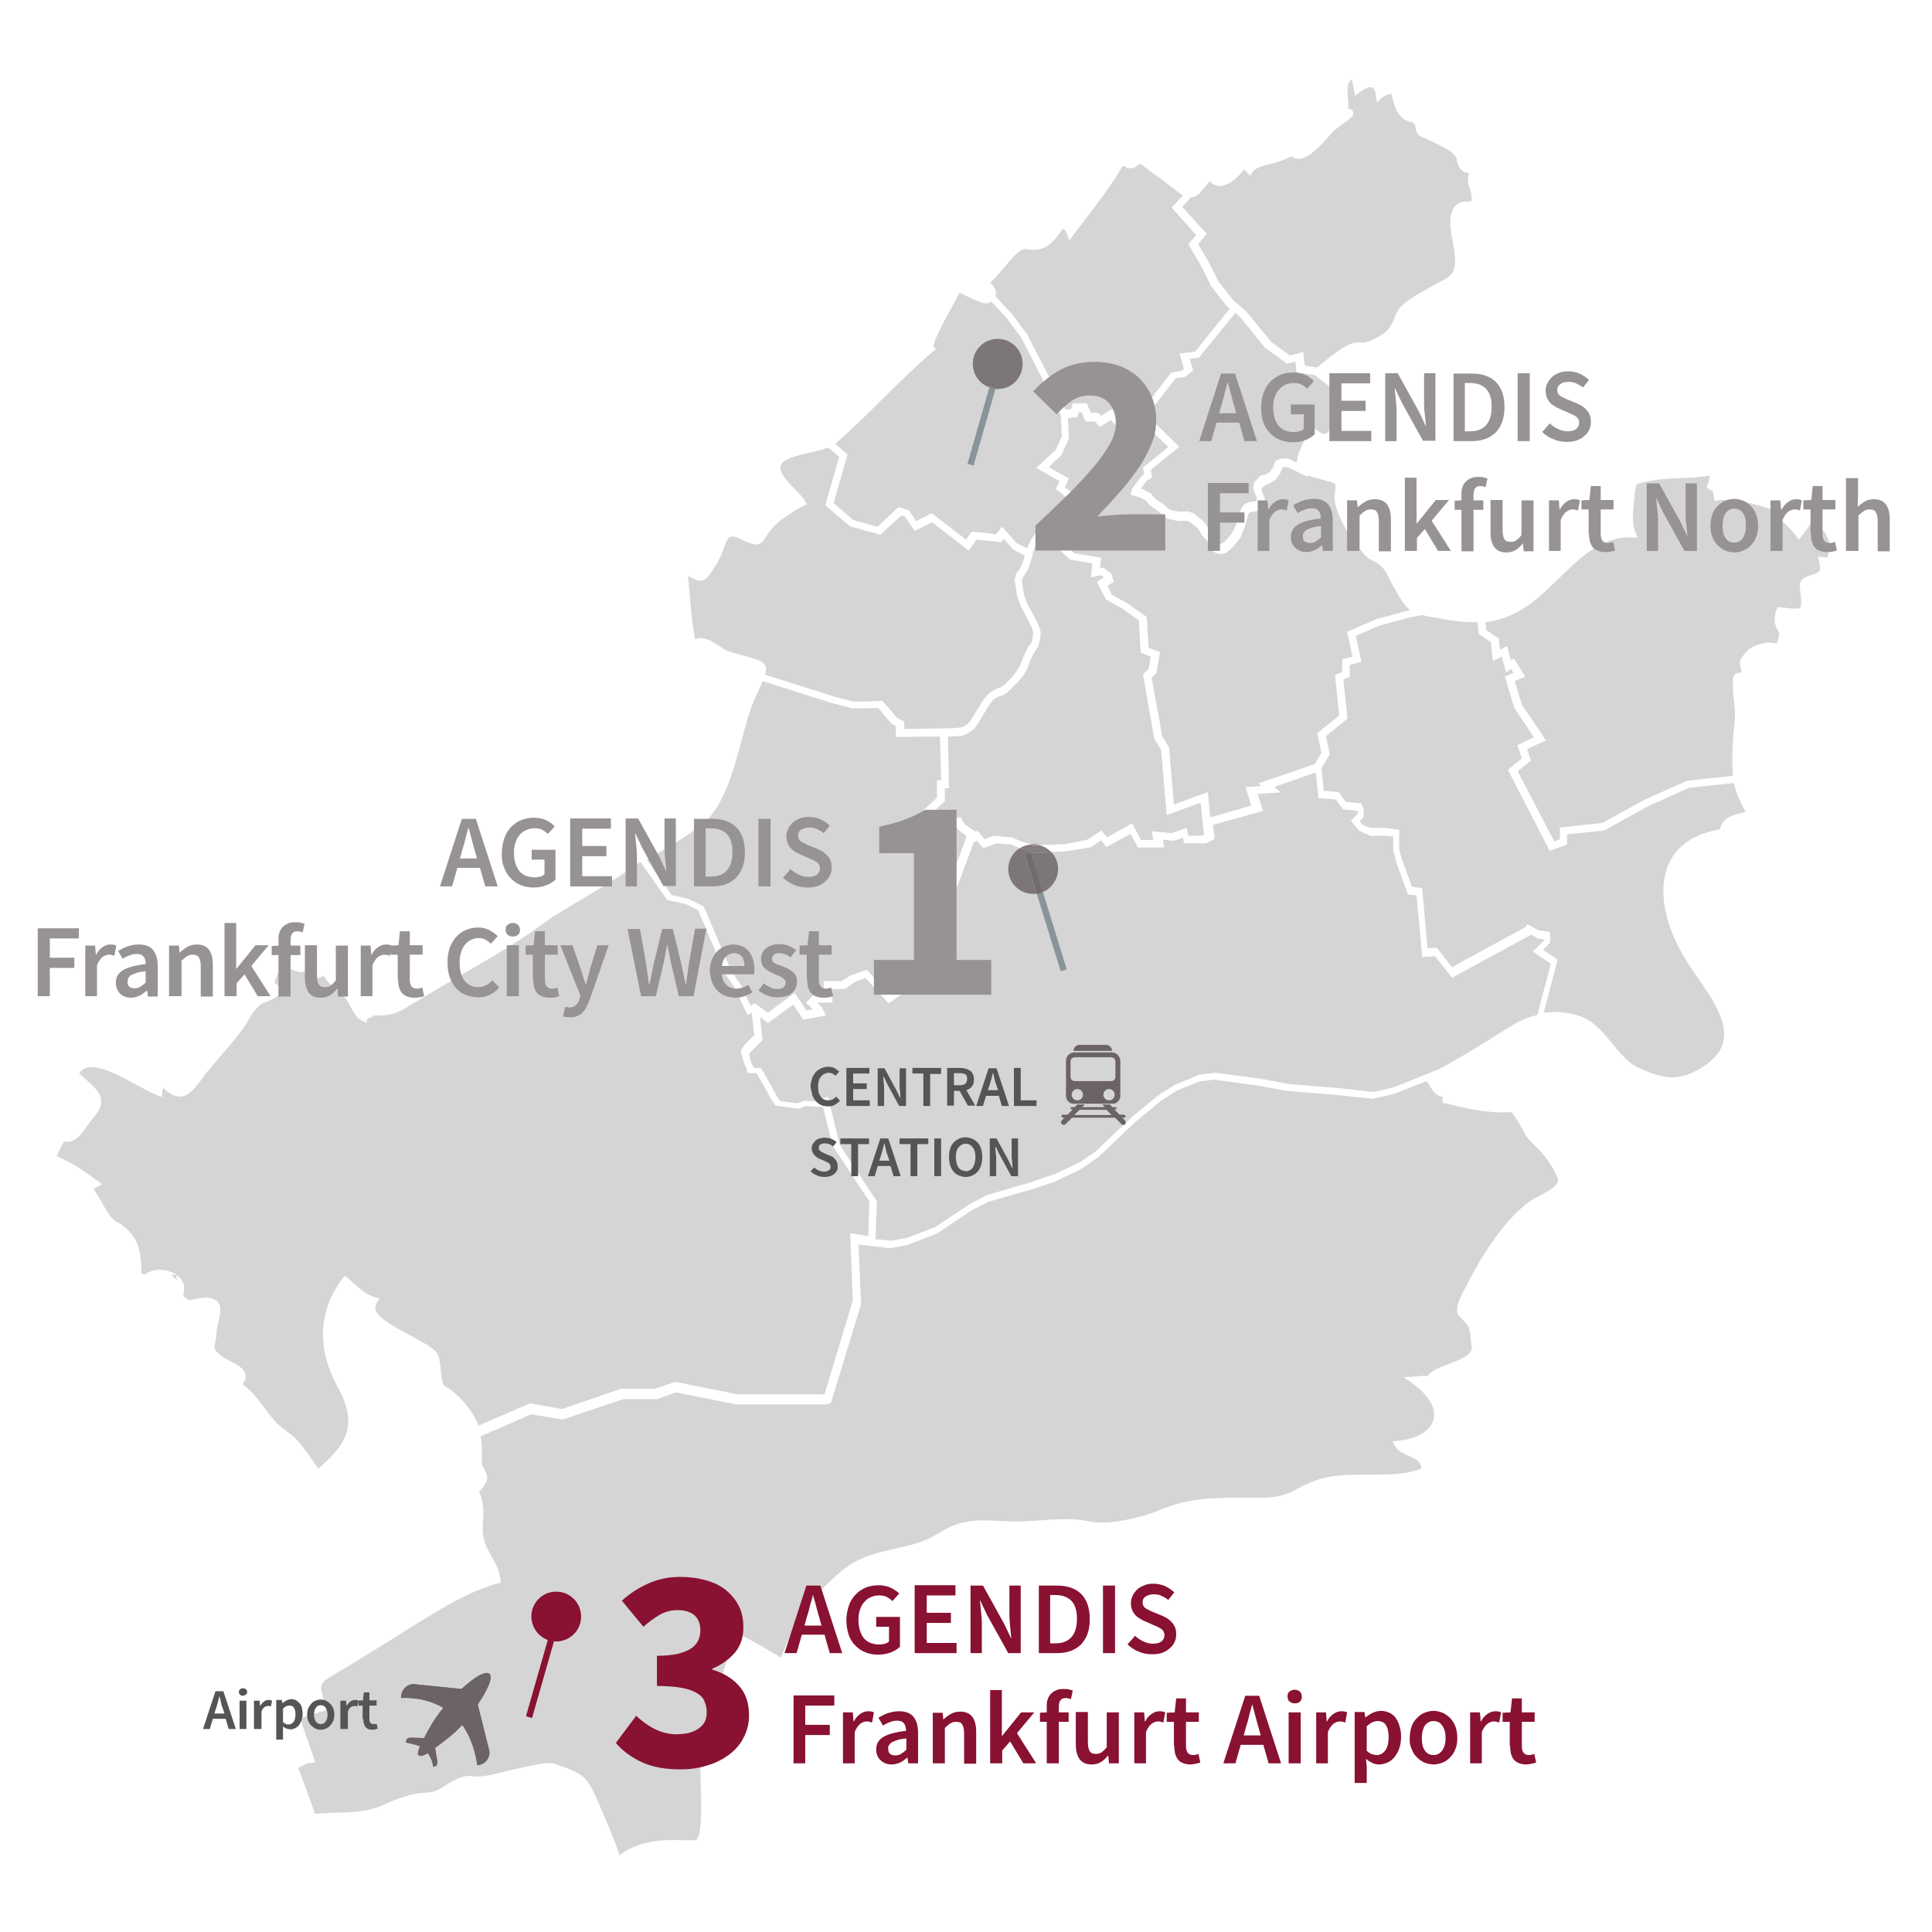 <?xml version="1.0" encoding="utf-8"?>
<svg xmlns="http://www.w3.org/2000/svg" xmlns:xlink="http://www.w3.org/1999/xlink" version="1.1" id="Ebene_1" x="0px" y="0px" viewBox="0 0 512 512" style="enable-background:new 0 0 512 512;" xml:space="preserve" width="380" height="380">
<style type="text/css">
	.st0{fill:#D5D5D5;}
	.st1{fill:#979294;}
	.st2{fill:#879498;}
	.st3{fill:#847D80;}
	.st4{fill:#7D7679;}
	.st5{fill:#706B6E;}
	.st6{fill:#6B6366;}
	.st7{fill:#891131;}
	.st8{fill:#565555;}
</style>
<g>
	<path class="st0" d="M402.2,204.4l3.5-2.8l-1-3.1l5-2.3l-6.4-9.5l-1.9-6.2l2.8-1.2l-3-4.8l-0.8,0.5l-1-3.8l-1.9,1l-0.3-3l-3.3-2.2   l-0.2-2.1c3.8-0.5,7.3-1.8,10.9-4.2c2.8-1.9,5.5-4.5,8.3-7.2c5.5-5.4,11.3-11.1,18.9-11.1c0.2,0,0.4,0,0.6,0l1.6,0.1l-0.6-1.5   c-1-2.4-0.6-5.2-0.4-7.8l0.1-0.8c0.1-0.5,0.1-0.9,0.1-1.3c0.2-1.7,0.2-2.4,0.6-2.7c0.4-0.4,1.7-0.6,3.9-1c2.5-0.5,5.1-0.6,7.6-0.7   c2.6-0.1,5.3-0.2,7.9-0.7c-0.1,0.3-0.1,0.5-0.2,0.8c-0.1,0.6-0.2,1.1-0.4,1.5l-0.4,0.8l0.7,0.5c0.4,0.3,0.8,0.5,1.1,0.7   c0,0.3,0.1,0.8,0.2,1.5l0.2,1l1-0.2c0.5-0.1,1.1-0.1,1.9-0.1c3.8,0,9.6,1.4,12.8,2.8c1,1.6,2.1,2.8,3.3,3.9   c0.9,0.9,1.8,1.7,2.5,2.7l0.8,1.2l3.6-4.9c3.1,2.3,3.6,2.9,4.8,6.3c-0.1,0.2-0.1,0.5-0.2,0.8c-0.2,0.7-0.5,1.5-0.5,2.5l-2.7-0.3   l0.4,1.4c0.7,2.7-0.3,3-2.1,3.5c-1.3,0.4-3.4,1-3,3.5c0.2,1.7,0.6,4.5,0.1,5.1c-0.2,0.2-0.6,0.3-1.3,0.3c-0.8,0-1.9-0.1-3.3-0.3   l-1.4-0.1l-0.3,0.7c-1,2.6-0.3,4.2,0.3,5.4c0.3,0.6,0.5,1,0.4,1.3c-0.2,0.7-0.4,1.8-0.6,2.3c-0.4-0.1-1.1-0.3-2-0.3   c-0.6,0-1.3,0.1-2.1,0.3c-3.1,0.8-3.9,1.9-4.8,3.1c-0.2,0.3-0.4,0.5-0.6,0.8c-0.8,1,0.2,3.6,0.2,3.6l0,0.1l-0.2,0   c-0.6,0.1-2,0.2-2.1,1.5c-0.2,2,0,4,0.2,6c0.2,1.8,0.4,3.7,0.2,5.6c-0.5,4.7-0.8,9-0.5,13.2c0,0.4,0.1,0.8,0.1,1.1l-12.2,1.3   l-11.4,5.1l-11.1,6.1l-11.2,1.2v3.1l-1.5,0.6L402.2,204.4L402.2,204.4z"/>
	<path class="st0" d="M443.2,285.5c-2.5,0-5.1-0.8-8.9-2.5c-2.9-1.3-4.8-3.8-7-6.4c-2.2-2.7-4.5-5.5-7.8-7c-2.2-0.9-4.7-1.4-7.3-1.4   c-1,0-2,0.1-3.1,0.2l3.7-14.1l-3.9-2.6l1.9-1.9v-2.8l-3.2-0.5l-2.8-1.6l-0.4,0.7l-19.6,10.7l-4.1-5.2l-2.4,0.2l-1.4-15.9l-2.7-0.4   l-2.7-7.3l-0.7-2.7v-5.1l-3.9-0.5h-3.8l-2.1-0.9l-0.7-0.9l1.1-1.1v-2.1l-0.7-1.5l-4.1-0.4l-0.8-1.1l-1-1.5l-4-0.3l-0.6-6l2.2-3.7   l-1-4.8l5.7-4.7l-1.1-10.3l1.7-0.7v-3.2l3.1-0.8l-1.5-6.9l6-2.6l7.9-2.2l3.7-0.7c0.7,0.2,1.4,0.3,2.4,0.5c0.5,0.1,1.1,0.2,1.8,0.3   c4.1,0.8,6.9,1.1,9.5,1.1c0.3,0,0.7,0,1,0l0.3,3.1l3.2,2.2l0.5,5l2.4-1.2l1.1,4.2l1.4-0.9l0.6,1l-2.3,1l2.5,8.3l5.2,7.8l-4.4,2.1   l1.2,3.5l-3.7,3l11.1,21.5l4.6-1.7v-2.7l9.8-1l11.4-6.3l11-5l12-1.3c0.6,2.9,1.7,4.9,3.1,7.7c-0.3,0.1-0.6,0.1-0.9,0.2   c-2.5,0.6-5.3,1.2-5.9,4.4c-6.6,1.1-11.2,4.1-13.4,8.8c-3.1,6.4-1.6,15.8,3.9,25c1,1.7,2.2,3.5,3.5,5.3c4,5.8,8.1,11.8,6.9,17.1   c-0.6,2.8-2.8,5.3-6.5,7.4C447.7,284.8,445.5,285.5,443.2,285.5"/>
	<path class="st0" d="M345.8,96.9l-0.4-3.6l-3.6,0.9l-4.9-3.6l-6.5-7.9l-3.6-3.2l-3.9-4.9l-2.5-5l-2.9-4.9l2.3-2.7l-6.5-7.2l2.3-2.5   h0c1.5,0,2.5-1.2,4.3-3.4c0.2-0.3,0.5-0.6,0.7-0.9c0.9,1.1,2,1.3,2.6,1.3c2.4,0,5-2.4,6.5-4.4c0.3,0.3,1.6,1.7,1.6,1.7l0.7-1.1   c0.7-1,2.7-1.6,4.8-2.1c1.8-0.5,3.8-1,5.4-2c0.7,0.6,1.4,0.7,1.9,0.7c2.6,0,5.6-3.2,7.9-5.8c0.7-0.8,1.4-1.5,1.8-1.9   c0.6-0.5,1.2-0.9,1.8-1.4c0.5-0.3,1-0.7,1.6-1.1c0.8-0.7,1.6-1.3,1.4-2.2c-0.2-0.7-0.9-0.9-1.3-0.9c0.1-1.2,0-2.3-0.1-3.3   c-0.2-2.3-0.2-3.6,1.1-4.5c0.1,0.7,0.2,1.5,0.4,2.1c0.1,0.2,0.1,0.5,0.1,0.7l0.3,1.6l1.3-1c1.1-0.8,2.1-1.3,2.8-1.3   c0.3,0,1.1,0,1.4,2.1l0.3,2l1.4-1.4c0.3-0.3,0.9-0.5,1.5-0.7c0.3-0.1,0.6-0.2,0.9-0.3c0.1,0.2,0.1,0.4,0.2,0.7c0.5,1.8,0.9,3.7,2,5   c1.1,1.4,2.1,1.6,2.8,1.8c0.4,0.1,0.7,0.1,1.1,0.5c0.2,0.2,0.2,0.4,0.3,0.9c0.1,0.7,0.3,2,1.7,2.6c1.6,0.7,3.2,1.4,4.9,2.3   c2,1,3.5,1.8,4.3,3.3c0.2,2.4,1.4,3.8,3.3,4c-0.5,1.7-0.2,2.9,0.2,4.1c0.1,0.3,0.2,0.7,0.3,1.1c0.4,1.8,0.1,2.2,0.1,2.2   c-0.1,0.1-0.6,0.1-0.9,0.1c-1.1,0-2.9,0.1-3.9,2c-1.3,2.4-0.7,5.6-0.1,8.7c0.9,4.7,1.2,7.9-1.6,9.6c-1,0.6-2.1,1.2-3.1,1.7   c-2.2,1.2-4.4,2.4-6.5,3.8c-3.2,2.1-3.7,3.6-4.3,5.1c-0.3,0.9-0.7,1.8-1.6,3c-0.8,1.1-5,3.5-6.8,3.5l-0.2,0   c-0.2-0.1-0.5-0.1-0.8-0.1c-2.8,0-6.3,2.8-9.1,5.1c-0.7,0.6-1.5,1.2-2,1.6L345.8,96.9L345.8,96.9z"/>
	<path class="st0" d="M298.6,112.7l-3.9-4.3l-2.9,1.8l-0.8-0.8h-1.9l-1.1-2.5h-3.7l-0.4,1.5l-1.5,0.2l-1.8-3.7l-8.4-16.3l-4.1-5.5   l-4.3-4.6c0.1-0.4,0.2-0.9,0.1-1.3c-0.2-0.9-0.8-1.7-1.5-2.3c1.3-1.1,2.5-2.6,3.8-4.1c1.8-2.2,3.9-4.8,5.5-4.8c0.1,0,0.2,0,0.3,0   c0.7,0.2,1.3,0.2,2,0.2c3.7,0,5.7-2.7,7.7-5.7l0.2,0.2c0.4,0.4,0.7,0.8,0.8,1.2l0.7,1.8l1.1-1.5c0.9-1.2,1.8-2.3,2.6-3.4   c3.7-4.8,7.2-9.4,10.5-14.9c0.6,0.4,1.3,0.7,1.9,0.7c1,0,1.7-0.5,2.2-0.9c0.2-0.1,0.5-0.3,0.6-0.3c1.5,1.2,2.9,2.3,4.4,3.3   c1.1,0.8,2.3,1.7,3.4,2.6c1.5,1.1,2.5,1.9,3.4,2.5l-3,3.2l6.5,7.3l-2.1,2.4l3.6,6.1l2.5,5.1l4.1,5.2l0.8,0.7l-9.2,11.4l-4.1,0.5   l1.2,4.1l-0.7,0.5l-2.7,0.4l-11.1,14.4L298.6,112.7L298.6,112.7L298.6,112.7L298.6,112.7z"/>
	<polyline class="st0" points="270.7,223 268.1,221.9 263.3,221.5 260.9,222.4 259,220.1 258.5,220.4 255.6,218.4 254.7,216.6    249.3,217.1 248.9,218.5 248.2,218.6 248.2,217.1 247.3,215.2 250.4,212.3 250.4,208.9 251.5,208.9 251.2,195.2 252.1,195.2    255,195 256.6,194.3 258.3,193 259.3,191.5 262.3,186.6 263.3,185.4 264.4,184.7 266.2,184.1 267.8,182.7 269.8,180.7 271.2,179    272.2,177.3 273.1,174.8 274.1,172.9 275.2,171.2 275.7,169.2 275.8,167.5 275.3,165.8 274.3,163.8 272.2,159.9 271.4,157.7    270.8,154 271,153.1 271.9,151.8 272.6,150.5 273.5,147.7 274,145.5 274.8,143.9 275,143.7 278.6,143.7 283.6,148.3 289.5,149.3    289.1,153 291.8,152.4 292.6,153 290.7,154.2 293.1,158.9 297.3,161.2 301.8,164.4 302.3,173 305,174 304.4,177.2 302.9,178.8    303,179.3 305.9,195.8 307.7,198.7 309.2,216 318.2,212.7 318.7,218 319.1,221.2 318.5,221.5 314.9,221.5 314.5,219.4 310.4,220.8    305.3,220.3 305.6,222.6 302.4,222.6 300,218.2 293.4,221.9 291.9,220.1 288,222.6 282.2,223.7 274.1,224 270.7,223  "/>
	<path class="st0" d="M269.5,144l-4-4.4l-1.5,2l-2.3-0.3l-4.2-0.4L256,143l-9.1-7l-4.1,2.1l-2-2.9l-2.7-0.8l-5.6,5.2l-6.4-1.8   l-5.2-4.5l3.7-12.8l-3.3-2.9c0.1-0.1,0.3-0.2,0.4-0.3c4.1-3.6,8.2-7.6,12.1-11.5c4.3-4.2,8.7-8.6,13.4-12.6l0.8-0.7l-0.6-0.7   c-0.1-1.4,3.3-7.7,5-10.7c0.7-1.3,1.4-2.5,1.9-3.5c0.5,0.2,1.1,0.5,1.7,0.8c2.5,1.2,4.2,2,5.3,2c0.2,0,0.4,0,0.6-0.1   c0.3-0.1,0.6-0.2,0.8-0.4l4.1,4.4l3.9,5.3l8.3,16.2l2.1,4.1l0.3,5.7l-1.6,3.6l-5.2,4.8l6.2,3.5l-1,2.1l4.4,3.4l-0.7,0.6l-1.6,1   l-2.7,0.7l-1.4,0.8l-0.8,1.4l-0.9,1.4l-2.8,4l-0.9,1.9l-0.1,0.5L269.5,144"/>
	<path class="st0" d="M320.1,209.9l-9,3.3l-1.3-15.2l-1.8-2.9l-2.8-15.5l1.3-1.3l0.9-5.5l-3-1.1l-0.5-8.2l-5.4-3.8l-3.8-2l-1.2-2.5   l1.7-1l-0.7-2.2l-2.1-1.6l-0.9,0.2l0.3-2.8l-7.2-1.2l-5.1-4.8h-3l1.1-1.6l0.9-1.5l0.5-0.9l0.7-0.4l2.8-0.7l2-1.3l1.6-1.4l0.9-0.4   l-0.5-1l-0.1-0.2l-0.2-0.2l-4-3.1l1.1-2.3l-5.4-3l3.4-3.2l2-4.4l-0.3-5.4l2.6-0.3l0.3-1.3h0.7l1.1,2.5h2.4l1.4,1.4l2.9-1.8l3.3,3.7   h2.8l0.3-0.4l3.6-1.2l5.2,5.1l-6.7,5.4l0.3,1.8l-0.7,0.5l-2.4,3.2l-0.5,1.7l2.5,0.7l1.5,0.8l1.2,1.4l2.2,1.5l1.3,1.3l1.2,0.7   l2.9,0.6l2.1-0.1l0.8,0.3l2.1,1.7l0.5,0.7l0.6,1.1l1.2,1.3l0.3,0.4l0.2,0.6l0.2,0.6l0.4,0.8l0.6,0.6l0.8,0.4l0.1,0.1l0.9,0.2l0.8,0   l0.9-0.3l1.1-0.8l1.9-2.1l0.9-1.3l1.2-3l0.8-3l0.4-0.5l0.5-0.2l1.2-0.1l1-0.3l1.2-1.3l0.1-1.7l-0.4-1.1l-0.5-1.3l0.1-0.4l0.9-0.9   l1.1-0.4l1.7-1l1.2-1.7l0.5-1.4l0.1-0.1l0.4-0.1l0.8,0l0.6,0.2l4.7,2.3l0.1-0.3c0.7,0.2,1.6,0.5,2.8,0.8c1.5,0.4,3.8,1.1,4.4,1.3   c0.3,0.4,0.3,1.2,0.1,2.3c-0.1,0.9-0.2,1.8,0,2.8c0.6,3.2,2.7,6.8,4.4,9.6c0,0,3.9,5.1,4.8,5.4c3.3,1.4,3.9,2.6,5.2,5.2   c0.4,0.8,0.8,1.6,1.4,2.6c1.7,3,2.8,4.7,4.1,5.7l-0.9,0.2l-8.1,2.2l-7.7,3.3l1.4,6.6l-2.7,0.7v3.4l-1.9,0.8l1.1,10.7l-5.8,4.7   l1.1,5.3l-1.8,2.9l-14.9,5.1l0.7,0.7l-4.1,0.3l1.5,4.9l-10.9,3.1L320.1,209.9L320.1,209.9z"/>
	<path class="st0" d="M323.2,144.2l-0.3-0.2l-0.2-0.2l-0.2-0.4l-0.2-0.4l-0.3-0.8l-0.5-0.8l-1.2-1.2l-0.5-0.9l-0.8-1.1l-2.6-2.1   l-1.5-0.6l-2.3,0.1l-2.3-0.4l-0.7-0.4l-1.3-1.2l-2.1-1.4l-1.3-1.5l-2.1-1.1l-0.5-0.1l1.5-2l1.5-1l-0.3-2l7.5-6.1l-7.7-7.6l-1.9,0.6   l8.7-11.2l2.4-0.3l2.2-1.7l-0.9-3.1l2.4-0.3l9.7-11.9l1.3,1.2l6.5,8l5.9,4.3l2.2-0.6l0.3,2.9l4.9,0.7c0.8,0.7,1.6,1.4,2.5,2   c3.2,2.5,5.1,4.1,4,6.6c-0.4,0.8-0.7,1.6-1,2.4c-0.8,2.2-1.8,4.6-3,4.6c-0.4,0-1.2-0.2-2.5-1.4l-1.1-1.1l-0.5,1.5   c-0.2,0.5-0.5,1.2-0.9,2c-1,2.1-2.3,4.6-2.3,6.6l-1.4-0.7l-1-0.4l-1.4,0l-0.8,0.2l-0.9,0.3l-0.4,0.6l-0.5,1.4l-0.8,1.1l-1.1,0.6   l-1.4,0.4l-1.7,1.8l-0.2,1.6l0.7,1.8l0.3,0.7l0,0.5l-0.3,0.3l-0.2,0.1l-1.3,0.1l-1.4,0.5l-1,1.3l-0.9,3.2l-1.1,2.6l-0.7,1.1   l-1.7,1.9l-0.6,0.4l-0.4,0.1l-0.3,0L323.2,144.2L323.2,144.2z"/>
	<path class="st0" d="M84.4,389.2c-0.9-1.1-1.6-2.2-2.3-3.2c-1.8-2.6-3.3-4.8-6.4-6.9c-2.5-1.7-4-3.8-5.7-6.1   c-1.6-2.2-3.3-4.4-5.7-6.2c0.6-0.8,0.9-1.5,0.8-2.3c-0.2-1.8-2.3-2.9-4.3-3.9c-1-0.5-2.1-1.1-2.6-1.6c-1.5-1.4-1.5-1.7-1.2-3.2   c0.2-0.7,0.4-1.6,0.4-2.9c0-0.5,0.2-1.3,0.4-2.2c0.5-2,1-4.2,0.1-5.4c-0.6-0.9-1.7-1.4-3.2-1.4c-1,0-2.1,0.2-3,0.4   c-0.6,0.1-1.2,0.2-1.6,0.2h-0.1c-1.6-0.9-1.5-1.3-1.3-2.1c0.2-0.9,0.4-2.3-1.2-3.9c-0.3-0.3-0.6-0.5-0.8-0.7l0.2,1.5l-1.5-1.4   l1.3-0.1c-1.2-0.8-2.8-1.3-4.4-1.3c-1.6,0-3,0.5-4,1.3l-0.8-0.4c-0.1-4.8-0.3-9.8-6-13.3l-0.1-0.1l-0.1,0c-1.7-0.6-3-3-4.3-5.3   c-0.7-1.2-1.4-2.5-2.2-3.6l2.3-1.3l-1.3-0.9c-3.1-2.3-6.8-4.9-10.8-6.5c0.7-1.5,1.3-2.8,2-3.9c0.2,0,0.5,0.1,0.7,0.1   c2.5,0,4-2.2,5.3-4.1c0.5-0.7,1-1.4,1.5-2c1.6-1.8,2.4-3.3,2.3-4.8c-0.1-2.2-1.9-3.7-4.1-5.7c-0.6-0.5-1.1-1-1.7-1.5   c0.7-1.2,1.8-1.7,3.3-1.7c3.4,0,8.2,2.7,12.1,4.8c2,1.1,3.8,2.1,5.2,2.6l1.3,0.5l0.1-1.4c0-0.3,0.1-0.6,0.3-1   c1.6,1.6,3,2.3,4.3,2.3c2.4,0,4-2.2,6.1-4.9c0.4-0.5,0.7-1,1.1-1.5c0.2-0.3,0.4-0.6,0.7-0.8c1-1.3,2.2-2.6,3.2-3.8   c2.2-2.6,4.5-5.2,6.4-8c0.4-0.6,0.7-1.2,1-1.7c0.7-1.2,1.2-2.2,3-3.7c0.2-0.2,0.9-0.5,1.5-0.7c1.7-0.7,3.5-1.4,3.6-2.9   c0-1-0.7-1.7-1.5-2.2l0.1-0.2c0.3-0.9,1.3-3.5,1.8-4.1c0.1,0,0.2-0.1,0.4-0.1c0.5,0,1.2,0.4,1.9,0.7c0.8,0.4,1.8,0.9,2.8,0.9   c0.4,0,0.9-0.1,1.3-0.3c0.9,1.2,2,1.8,3.1,1.8c0.6,0,1.2-0.2,1.7-0.5c1.1,1.9,2.7,3.2,4,4.3c0.6,0.6,1.3,1.1,1.7,1.6   c0.4,0.5,0.9,1.3,1.3,2.1c0.9,1.6,1.7,3.2,3,3.8l1.4,0.7l0-1l0.2-0.1c0.9-0.4,1.5-0.7,1.9-0.9h0.6c3.8,0,5-0.4,9-2.8   c4.1-2.5,8.3-5,12.3-7.3c3-1.8,6.2-3.6,9.2-5.4c5.2-3.1,9.5-5.9,13.4-8.7l2.6-1.9c2.1-1.3,4.2-2.5,6.3-3.8c5-3,10.2-6,15.1-9.5   c0.6-0.4,1.2-0.8,1.9-1.3l7.1,10.1l5,1.1l3.2,1.6l7.1,16.8l2.5,3.6l3.5,7.4l1.1-0.6l0.7,5.9l-2.6,2.6l-1,1.5l0.9,3.4l0.7,1.4   l0.2,1.2l0.9,0l1.5,0l2.3,4l1.2,2.3l1.5,2.3l6.2,0.8l1.8-0.7l4.6,0.3l2.6,10.3l9.7,14.7l-0.3,9.2l-4.8-0.8l0.7,17.9l-7.5,24.8   h-23.1l-16.5-3.3l-5.2,1.8h-9l-15.8,5.4l-8.4-1.5l-13.7,5.9c-0.2-0.5-0.4-1.1-0.7-1.6c-1.4-2.9-4.9-7.1-8-8.7   c-0.9-0.5-1.2-2.7-1.3-4.5c-0.2-1.7-0.3-3.4-1-4.4c-1-1.5-3.8-2.9-6.9-4.6c-3.9-2.1-8.8-4.6-9.4-7c-0.1-0.6,0-1.1,0.3-1.7l0.8-1.2   l-1.4-0.4c-2-0.5-3.5-1.9-5.1-3.3c-0.6-0.5-1.1-1-1.7-1.5l-1-0.8l-0.7,0.8c-1.6,2.2-2.9,4.5-3.7,6.8c-2.6,7.2-1.6,14.7,2.9,22.6   C95,378.2,91.4,383,84.4,389.2L84.4,389.2z"/>
	<path class="st0" d="M164.2,491.6c-1.4-4-3-7.8-5.1-12.7l-0.6-1.4c-3-6.7-3.4-7.3-11.6-10.1c-0.3-0.1-0.7-0.2-1.2-0.2   c-2.1,0-5.8,0.9-8.5,1.5c-0.8,0.2-1.4,0.3-1.9,0.4c-0.8,0.2-1.6,0.4-2.4,0.6c-2.1,0.5-4.3,1.1-6.4,1.1c-0.7,0-1.4-0.1-2-0.2l-0.2,0   l-0.2,0c-2.4,0.3-4.2,1.4-5.8,2.4c-1.6,1-2.9,1.9-4.7,2c-4.8,0.2-7.8,1.5-12,3.3l-0.6,0.3c-3.6,1.5-7.9,1.7-12.1,1.8   c-1.8,0.1-3.6,0.1-5.4,0.3c0,0-4.2-11.7-4.5-12.2c0.4-0.2,0.9-0.4,1.3-0.6c0.7-0.4,1.4-0.7,2-0.7l1.3-0.1l-1.7-4.8   c-0.8-2.3-1.6-4.6-2.4-6.9c2-0.7,7.1-2.3,7.1-2.3l-0.3-1c-1.9-5.9-1.9-5.9,2.7-8.6c0.7-0.4,1.5-0.9,2.4-1.4c3.3-2,6.6-4.1,9.9-6.1   c2.6-1.6,5.2-3.2,7.8-4.9l1.8-1.1c6.9-4.2,13.3-8.2,21-10.4l0.8-0.2l-0.1-0.8c-0.2-2.4-1.3-4.3-2.3-6.1c-0.8-1.4-1.6-2.8-2-4.4   c-0.5-1.8-0.4-3.4-0.3-5c0.1-2.3,0.3-4.7-1-7.7c0.1-0.2,0.4-0.5,0.6-0.8c0.6-0.8,1.5-1.7,1.5-2.9c0-0.9-0.4-1.7-0.8-2.4   c-0.3-0.6-0.6-1.1-0.6-1.7c0-0.8,0-1.6,0-2.3c0-1.6,0-3.1-0.3-4.7l13.4-5.8l8.3,1.4l16-5.4h9l5-1.8l16.1,3.2h23.8l1.2-0.4l8-26.2   l-0.7-15.8l8.3,1l1.1-0.2l3.7-0.7l7.7-3l9.3-6.2l4.3-2.2l5.9-1.7l5.9-1.7l3.3-1.1l2.9-1l6.8-3.3l4.4-3.1l9.8-9.3l6.7-5.5l4.3-2.8   l6-2.4l3.8-0.5l11,1.5l8.4,1.5l13.5,1.1l9.1,1l5.7-1.3l8.2-3.2l0.5-0.2c0.2,0.4,0.5,0.7,0.7,1.1c0.8,1.4,1.7,2.8,3.5,3.1v1.5   l0.8,0.2c4.5,1.1,9.7,2.4,15.1,2.4c0.8,0,1.6,0,2.3-0.1c0.5,0.2,1.8,2.6,2.6,3.9c0.4,0.8,0.8,1.5,1.2,2.2c0.4,0.6,0.7,1.1,1.1,1.4   c3.1,3.1,5.7,5.7,7.4,10.1c0.7,1.8-2.9,3.6-5.2,4.8c-0.9,0.5-1.7,0.9-2.2,1.3c-6,4.1-12.6,13.9-16.5,21.8c-0.2,0.4-0.5,0.9-0.7,1.3   c-1,1.9-2.3,4.2-2,6.4c0,0.4,0.2,0.5,0.9,1.3c0.5,0.5,1.8,1.9,2,2.3c0.5,1.6,0.6,2.4,0.7,3.7c0,0.5,0.1,1.1,0.2,1.8   c0.2,1.9-2.3,3-5.9,4.4c-2.4,0.9-4.8,1.8-5.8,3.3c-0.4-0.1-0.8-0.1-1.1-0.1c-0.5,0-1,0.1-1.4,0.1c-0.3,0.1-0.6,0.1-1,0.1l-2.8,0.2   l2.3,1.6c4.3,3.1,6.4,6.6,5.6,9.6c-0.8,3-4.3,5.1-9.3,5.6l-1.6,0.2l0.8,1.4c0.8,1.2,2.1,1.8,3.4,2.4c1.8,0.7,3.2,1.3,3.5,3.4   c-3.9,1.5-8.2,1.6-13.4,1.6h-1.2c-3.4,0-6.4,0-9.4,0.5c-4,0.7-6.4,1.9-9.6,3.6c-3,1.7-5.8,2-9.5,2c-0.6,0-1.3,0-1.9,0   c-0.7,0-1.4,0-2.2,0h-0.3c-8.8,0-14.7,0.2-22.7,3.6c-3.5,1.4-9.7,3-14.5,3c-1.3,0-2.4-0.1-3.3-0.3c-1.7-0.4-3.7-0.6-6.2-0.6   c-2.1,0-4.4,0.1-6.5,0.3c-2.1,0.1-4.2,0.3-6.2,0.3c-0.6,0-1.1,0-1.7,0c-0.9,0-1.8-0.1-2.6-0.1c-1.7-0.1-3.3-0.2-4.8-0.2   c-3.4,0-7.2,0.4-11.9,3.4c-3.6,2.3-7.4,3.2-11.5,4.1c-4.9,1.1-9.9,2.2-14.5,6.1c-7.7,6.5-12.4,13.4-15.8,22.8   c-3-1.8-6.4-3.8-10-5.7l-0.7-0.4l-1.1-0.6l-0.4,1.2c-3.9,11-6.7,20.1-8.8,28.7c-0.5,2.2-0.4,6.3-0.3,10.6   c0.2,5.1,0.4,13.6-1.3,14.6c-0.5,0-2.7,0-2.7,0C176.1,487.5,169.8,487.5,164.2,491.6"/>
	<path class="st0" d="M239.6,191.2l-1.8-0.9l-0.6-0.6l0.1,0l-3.5-4l-4,0.2l-0.3,0H226l-5.3-1.4l-17.9-5.7c0.3-1.2,0.3-2-0.1-2.6   c-0.6-1-2.4-1.6-6.5-2.7c-1.5-0.4-3.1-0.8-3.7-1.1c-0.5-0.3-1.1-0.7-1.7-1.1c-1.7-1.1-3.4-2.2-5.1-2.2c-0.4,0-1,0.1-1.5,0.3   c-0.8-4.1-1.1-8.4-1.5-12.6c-0.1-1.4-0.2-2.7-0.4-4.1l0.1,0c1.5,0.8,2.4,1.2,3.2,1.2c1.4,0,2-1,3.3-2.9c0.2-0.4,0.5-0.8,0.8-1.2   c1-1.5,1.6-3.1,2.1-4.5c0.8-2.2,1.2-3.1,2.3-3.1c0.6,0,1.3,0.2,2.2,0.7c2,0.9,3.2,1.4,4.1,1.4c1.3,0,1.9-0.9,2.5-1.9   c0.5-0.7,1.1-1.8,2.3-3c1.8-1.9,5.5-4.2,7.6-5.3l1-0.5l-0.5-0.9c-0.5-0.9-1.4-1.8-2.5-2.9c-1.9-1.9-4.5-4.6-3.9-6.4   c0.6-1.8,4.3-2.7,7.6-3.4c1.7-0.4,3.5-0.8,5-1.4l2.9,2.5l-3.7,12.8l6.6,5.6l8,2.2l5.6-5.1l0.9,0.3l2.6,3.8l4.6-2.3l9.7,7.5l2.1-2.9   l3,0.3l3.5,0.4l0.7-0.9l2.5,2.8l3.1,1.7l-0.8,2.4l-0.5,0.9l-1.1,1.6l-0.3,1.7l0.7,4.2l0.9,2.5l2.1,4l0.9,1.8l0.3,1.2l-0.1,1.2   l-0.3,1.4l-1,1.4l-1.1,2.2l-0.9,2.4l-0.8,1.4l-1.2,1.6l-1.8,1.9l-1.3,1l-1.6,0.6l-1.6,1l-1.4,1.6l-3,4.9l-0.8,1.2l-1.2,1l-1.1,0.4   l-2.5,0.2l-6.6,0.1l-5.8,0.1L239.6,191.2L239.6,191.2L239.6,191.2L239.6,191.2z"/>
	<path class="st0" d="M232,328.4l0.4-10l-9.8-14.9l-3.2-12.8l-2,0.5l0.2,0.8l-4.4-0.3l-1.8,0.7l-4.7-0.6l-0.9-1.4l-1.2-2.3l-2.9-5   l-1.9-0.1l-0.7-1.3l-0.6-2.3l0.4-0.6l3.2-3.2l-0.7-6.1l2.2,1.6l6.6-4.9l2.7,4l6-1.1l-1.1-2.1l-1.2-1.2l0.1-0.1h3.9v-3.6h3.3   l2.7-1.9l2.8-1l6.1,6.7l8.5-6l7.8-0.6l0.3-3.3l-2.3-2.9l-1.3-4.5l9.6-25.4l0.8-0.4l1.7,2l3.4-1.3l3.9,0.3l2.4,1l3.8,1.2l8.6-0.4   l6.4-1.1l2.7-1.8l1.4,1.8l6.4-3.5l2,3.6h6.9l-0.3-2.1l2.9,0.3l2.4-0.8l0.3,1.5h5.8l2.3-1.2l-0.5-3.7l13.3-3.7l-1.4-4.5l6-0.4   l-1.5-1.5l10.9-3.8l0.7,6.8l4.7,0.4l0.4,0.7l1.4,1.9l3.9,0.4v0.8l-1.8,1.8l2.2,2.7l3,1.3h4.1l1.9,0.2v3.6l0.8,3.1l3.1,8.6l2.3,0.3   l1.5,16.3l3.4-0.2l4.5,5.7l21-11.4l1.7,1l1.8,0.3v0.1l-3.1,3.1l4.8,3.2l-3.6,13.6c-2.3,0.5-4.5,1.4-6.4,2.6   c-2.3,1.4-4.5,2.7-6.6,4.1c-4.6,2.8-8.9,5.5-13.8,8l0-0.1l-3.4,1.4l-8,3.2l-5.2,1.2l-8.8-1l-13.4-1.1l-8.3-1.5l-11.3-1.5l-4.3,0.5   l-6.4,2.6l-4.6,2.9l-6.8,5.6l-9.7,9.2l-4.2,2.9l-6.6,3.1l-5,1.7l-1,0.4l-5.9,1.7l-6.1,1.8l-4.6,2.4l-9.2,6.1l-7.3,2.8l-4.4,0.8   L232,328.4"/>
	<path class="st0" d="M200,265.9l-1.1,0.6l-2.6-5.5l-2.5-3.6l-7.3-17.2l-4.1-2l-4.4-1l-6.6-9.4c1-0.6,2.1-1.3,3.2-1.9   c5.2-3,11-6.4,14-10l0.2-0.3c3.8-4.8,6-12.9,7.9-20c0.9-3.4,1.8-6.6,2.8-9.2c0.1-0.4,0.5-1.1,0.8-1.9c0.6-1.2,1.3-2.7,1.8-4l18,5.7   l5.6,1.5h3l0,0l0.6,0l3.4-0.1l1.2,1.3l-0.1,0.1l2.6,2.9l1,0.5v2.9l1.1,0l6.9-0.1l3.7,0l0.3,11.6h-1.1v4.6l-3.6,3.3l1.4,2.8v3.5   l4.4-0.6l0.4-1.4l2.5-0.2l0.5,1.1l2.2,1.6l-0.2,0.9l-9.9,26.3l1.6,5.6l2,2.6l-0.1,0.7l-6.6,0.5l-7.4,5.2l-5.8-6.3l-4.3,1.5L223,260   h-4.7v3.6h-2.6l-2.1,2.1l1.8,1.8l-1.7,0.3l-3.1-4.7l-7.1,5.3L200,265.9L200,265.9z"/>
	<path class="st1" d="M231.5,263.6h31.2v-9.2h-9.2v-39.8h-8.3c-1.7,1-3.5,1.9-5.4,2.6c-1.9,0.7-4.1,1.3-6.8,1.9v7h9.2v28.3h-10.6   V263.6L231.5,263.6z"/>
	<path class="st1" d="M10,264h3.2v-7.5h6.5v-2.7h-6.5v-5.1h7.7v-2.7H10V264L10,264z M22.5,264h3.2v-8.2c0.4-1,0.9-1.7,1.5-2.2   c0.6-0.4,1.1-0.6,1.7-0.6c0.3,0,0.5,0,0.7,0.1c0.2,0,0.4,0.1,0.7,0.2l0.5-2.7c-0.4-0.2-0.9-0.3-1.5-0.3c-0.7,0-1.4,0.2-2.1,0.7   c-0.7,0.5-1.3,1.1-1.7,2h-0.1l-0.2-2.4h-2.6V264L22.5,264z M31.8,263.3c0.7,0.7,1.7,1.1,2.9,1.1c0.8,0,1.5-0.2,2.2-0.5   c0.7-0.3,1.3-0.8,1.9-1.3H39l0.2,1.5h2.6v-8c0-1.9-0.4-3.3-1.2-4.3c-0.8-1-2.1-1.5-3.8-1.5c-1.1,0-2.1,0.2-3,0.5   c-0.9,0.3-1.8,0.8-2.5,1.2l1.2,2.1c0.6-0.4,1.2-0.7,1.8-0.9c0.6-0.3,1.3-0.4,2-0.4c0.5,0,0.8,0.1,1.1,0.2c0.3,0.1,0.5,0.3,0.7,0.6   c0.2,0.2,0.3,0.5,0.4,0.9c0.1,0.3,0.1,0.7,0.1,1c-2.8,0.3-4.8,0.9-6,1.6c-1.3,0.8-1.9,1.9-1.9,3.3   C30.7,261.6,31.1,262.5,31.8,263.3L31.8,263.3z M34,259.2c0.2-0.3,0.4-0.6,0.8-0.8c0.4-0.2,0.9-0.4,1.5-0.6   c0.6-0.2,1.4-0.3,2.3-0.4v3c-0.5,0.5-1,0.8-1.4,1.1c-0.5,0.3-1,0.4-1.5,0.4c-0.6,0-1-0.1-1.4-0.4c-0.4-0.3-0.5-0.7-0.5-1.3   C33.8,259.8,33.9,259.5,34,259.2L34,259.2z M44.9,264h3.2v-9.4c0.6-0.5,1.1-1,1.5-1.2c0.4-0.3,1-0.4,1.5-0.4c0.7,0,1.3,0.2,1.6,0.7   c0.3,0.5,0.5,1.2,0.5,2.4v8h3.2v-8.4c0-1.7-0.3-3-1-4c-0.7-0.9-1.7-1.4-3.2-1.4c-0.9,0-1.8,0.2-2.5,0.6c-0.7,0.4-1.4,0.9-2,1.5   h-0.1l-0.2-1.8h-2.6V264L44.9,264z M59.6,264h3.1v-3.4l2.1-2.4l3.5,5.8h3.4l-5.1-8l4.6-5.5h-3.5l-5,6.2h-0.1v-12.1h-3.1V264   L59.6,264z M80.7,244.8c-0.3-0.1-0.7-0.2-1.1-0.3c-0.4-0.1-0.9-0.1-1.4-0.1c-0.8,0-1.5,0.1-2,0.4c-0.6,0.2-1,0.6-1.4,1   c-0.4,0.4-0.6,0.9-0.8,1.5c-0.2,0.6-0.2,1.2-0.2,1.9v1.4l-1.8,0.1v2.4h1.8v11h3.2v-11h2.6v-2.5h-2.6v-1.5c0-1.5,0.6-2.3,1.7-2.3   c0.5,0,1,0.1,1.5,0.3L80.7,244.8L80.7,244.8z M80.8,259c0,1.7,0.3,3,1,4s1.7,1.4,3.2,1.4c0.9,0,1.7-0.2,2.4-0.6   c0.7-0.4,1.3-1,1.9-1.7h0.1l0.2,2h2.6v-13.5h-3.2v9.2c-0.5,0.7-1,1.1-1.4,1.4c-0.4,0.3-1,0.4-1.5,0.4c-0.7,0-1.3-0.2-1.6-0.7   c-0.3-0.5-0.5-1.2-0.5-2.4v-8h-3.2V259L80.8,259z M95.5,264h3.2v-8.2c0.4-1,0.9-1.7,1.5-2.2c0.6-0.4,1.1-0.6,1.7-0.6   c0.3,0,0.5,0,0.7,0.1c0.2,0,0.4,0.1,0.7,0.2l0.5-2.7c-0.4-0.2-0.9-0.3-1.5-0.3c-0.7,0-1.4,0.2-2.1,0.7c-0.7,0.5-1.3,1.1-1.7,2h-0.1   l-0.2-2.4h-2.6V264L95.5,264z M105.5,259.5c0,0.7,0.1,1.4,0.2,2c0.2,0.6,0.4,1.1,0.7,1.5c0.3,0.4,0.8,0.8,1.3,1   c0.5,0.2,1.2,0.4,2,0.4c0.5,0,1,0,1.5-0.1c0.5-0.1,0.9-0.2,1.2-0.3l-0.5-2.3c-0.2,0.1-0.4,0.2-0.7,0.2c-0.2,0.1-0.5,0.1-0.7,0.1   c-1.3,0-1.9-0.8-1.9-2.4V253h3.4v-2.5h-3.4v-3.7h-2.6l-0.4,3.7l-2.1,0.1v2.4h1.9V259.5L105.5,259.5z M119.2,259   c0.4,1.2,1,2.1,1.7,2.9c0.7,0.8,1.6,1.4,2.6,1.8c1,0.4,2.1,0.6,3.2,0.6c1.1,0,2.2-0.2,3.1-0.7c0.9-0.4,1.8-1.1,2.5-1.9l-1.8-1.9   c-0.5,0.6-1.1,1-1.7,1.3c-0.6,0.3-1.3,0.5-2.1,0.5c-1.5,0-2.7-0.6-3.6-1.7c-0.9-1.2-1.3-2.8-1.3-4.8c0-1,0.1-1.9,0.4-2.7   c0.2-0.8,0.6-1.5,1-2c0.4-0.6,1-1,1.6-1.3c0.6-0.3,1.3-0.5,2-0.5c0.7,0,1.3,0.1,1.8,0.4c0.5,0.3,1,0.6,1.5,1.1l1.8-2   c-0.6-0.6-1.3-1.1-2.2-1.6s-1.9-0.7-2.9-0.7c-1.2,0-2.2,0.2-3.2,0.6c-1,0.4-1.9,1-2.6,1.8c-0.8,0.8-1.3,1.8-1.8,2.9   c-0.4,1.2-0.6,2.5-0.6,3.9C118.6,256.6,118.8,257.9,119.2,259L119.2,259z M137.3,247.7c0.4-0.3,0.5-0.8,0.5-1.3   c0-0.5-0.2-1-0.5-1.3c-0.4-0.3-0.8-0.5-1.4-0.5c-0.6,0-1,0.2-1.4,0.5c-0.4,0.3-0.5,0.8-0.5,1.3c0,0.5,0.2,1,0.5,1.3   c0.4,0.3,0.8,0.5,1.4,0.5C136.5,248.2,137,248,137.3,247.7L137.3,247.7z M134.3,264h3.2v-13.5h-3.2V264L134.3,264z M141.3,259.5   c0,0.7,0.1,1.4,0.2,2c0.2,0.6,0.4,1.1,0.7,1.5c0.3,0.4,0.8,0.8,1.3,1c0.5,0.2,1.2,0.4,2,0.4c0.5,0,1,0,1.5-0.1   c0.5-0.1,0.9-0.2,1.2-0.3l-0.5-2.3c-0.2,0.1-0.4,0.2-0.7,0.2c-0.2,0.1-0.5,0.1-0.7,0.1c-1.3,0-1.9-0.8-1.9-2.4V253h3.4v-2.5h-3.4   v-3.7h-2.6l-0.4,3.7l-2.1,0.1v2.4h1.9V259.5L141.3,259.5z M149.8,266.8l-0.6,2.5c0.3,0.1,0.5,0.2,0.8,0.2c0.3,0,0.6,0.1,1,0.1   c0.7,0,1.4-0.1,1.9-0.3c0.6-0.2,1.1-0.6,1.5-1c0.4-0.4,0.8-0.9,1.1-1.6c0.3-0.6,0.6-1.3,0.9-2.1l4.9-14.1h-3l-2,6.6   c-0.2,0.6-0.3,1.2-0.5,1.9c-0.2,0.6-0.3,1.3-0.5,1.9h-0.1c-0.2-0.6-0.4-1.3-0.6-1.9c-0.2-0.6-0.4-1.3-0.6-1.9l-2.3-6.6h-3.2   l5.3,13.3l-0.2,0.9c-0.2,0.7-0.5,1.2-1,1.7c-0.4,0.4-1,0.6-1.7,0.6c-0.2,0-0.3,0-0.5-0.1C150,266.9,149.9,266.8,149.8,266.8   L149.8,266.8z M169.9,264h3.9l2.2-9.4c0.1-0.7,0.3-1.4,0.4-2.1c0.1-0.7,0.3-1.4,0.4-2.1h0.1c0.1,0.7,0.2,1.4,0.4,2.1   c0.1,0.7,0.3,1.4,0.4,2.1l2.2,9.4h3.9l3.4-17.9h-3l-1.6,9c-0.1,0.9-0.3,1.9-0.4,2.9c-0.1,0.9-0.3,1.9-0.4,2.9h-0.1   c-0.2-1-0.4-1.9-0.6-2.9c-0.2-1-0.4-1.9-0.6-2.8l-2.2-9h-2.8l-2.2,9c-0.2,0.9-0.4,1.9-0.6,2.9c-0.2,1-0.4,1.9-0.6,2.9h-0.1   c-0.1-0.9-0.3-1.9-0.4-2.9c-0.1-1-0.3-1.9-0.4-2.9l-1.6-9h-3.3L169.9,264L169.9,264z M188.7,260.3c0.3,0.9,0.8,1.6,1.4,2.2   c0.6,0.6,1.3,1.1,2.1,1.4c0.8,0.3,1.7,0.5,2.6,0.5c0.9,0,1.7-0.1,2.5-0.4c0.8-0.3,1.5-0.6,2.1-1l-1.1-2c-0.5,0.3-1,0.6-1.5,0.7   c-0.5,0.2-1,0.3-1.6,0.3c-1.1,0-2-0.3-2.7-1s-1.1-1.6-1.3-2.8h8.6c0.1-0.4,0.1-0.9,0.1-1.5c0-0.9-0.1-1.8-0.4-2.6s-0.6-1.5-1.1-2   c-0.5-0.6-1-1-1.7-1.3c-0.7-0.3-1.5-0.5-2.4-0.5c-0.8,0-1.6,0.2-2.3,0.5c-0.8,0.3-1.4,0.8-2,1.4c-0.6,0.6-1,1.3-1.4,2.2   c-0.3,0.9-0.5,1.9-0.5,3C188.2,258.4,188.4,259.4,188.7,260.3L188.7,260.3z M191.3,256.1c0.1-1.1,0.5-2,1.1-2.6   c0.6-0.6,1.3-0.9,2.1-0.9c0.9,0,1.6,0.3,2.1,0.9c0.4,0.6,0.7,1.4,0.7,2.5H191.3L191.3,256.1z M201,262.5c0.7,0.5,1.4,1,2.3,1.3   c0.9,0.4,1.8,0.5,2.8,0.5c0.8,0,1.6-0.1,2.2-0.3c0.7-0.2,1.2-0.5,1.6-0.9c0.4-0.4,0.8-0.8,1-1.3c0.2-0.5,0.3-1,0.3-1.6   c0-0.6-0.1-1.2-0.3-1.6c-0.2-0.4-0.5-0.8-0.9-1.1c-0.4-0.3-0.8-0.6-1.2-0.8c-0.5-0.2-0.9-0.4-1.4-0.6c-0.4-0.1-0.7-0.3-1.1-0.4   c-0.3-0.1-0.6-0.3-0.9-0.4c-0.3-0.1-0.5-0.3-0.6-0.5c-0.2-0.2-0.2-0.4-0.2-0.7c0-0.4,0.2-0.8,0.5-1.1c0.3-0.3,0.8-0.4,1.5-0.4   c0.5,0,1,0.1,1.5,0.3c0.5,0.2,1,0.5,1.4,0.8l1.5-1.9c-0.5-0.4-1.2-0.8-1.9-1.1c-0.7-0.3-1.6-0.5-2.5-0.5c-1.5,0-2.7,0.4-3.6,1.1   c-0.9,0.7-1.3,1.7-1.3,2.9c0,0.6,0.1,1.1,0.3,1.5c0.2,0.4,0.5,0.8,0.9,1.1c0.4,0.3,0.8,0.6,1.2,0.8c0.5,0.2,0.9,0.4,1.3,0.6   c0.3,0.1,0.7,0.3,1,0.4c0.3,0.1,0.7,0.3,0.9,0.5c0.3,0.2,0.5,0.4,0.7,0.6c0.2,0.2,0.2,0.5,0.2,0.7c0,0.5-0.2,0.9-0.5,1.2   c-0.3,0.3-0.9,0.5-1.6,0.5c-0.7,0-1.3-0.1-1.9-0.4c-0.6-0.3-1.2-0.6-1.8-1.1L201,262.5L201,262.5z M213.9,259.5   c0,0.7,0.1,1.4,0.2,2c0.2,0.6,0.4,1.1,0.7,1.5c0.3,0.4,0.8,0.8,1.3,1c0.5,0.2,1.2,0.4,2,0.4c0.5,0,1,0,1.5-0.1   c0.5-0.1,0.9-0.2,1.2-0.3l-0.5-2.3c-0.2,0.1-0.4,0.2-0.7,0.2c-0.2,0.1-0.5,0.1-0.7,0.1c-1.3,0-1.9-0.8-1.9-2.4V253h3.4v-2.5h-3.4   v-3.7h-2.6l-0.4,3.7l-2.1,0.1v2.4h1.9V259.5L213.9,259.5z"/>
	<path class="st1" d="M121.9,227.5l0.6-2.2c0.3-1,0.6-1.9,0.8-2.9c0.3-1,0.5-2,0.8-3h0.1c0.3,1,0.5,2,0.8,3c0.3,1,0.5,2,0.8,2.9   l0.6,2.2H121.9L121.9,227.5z M128.6,234.9h3.3l-5.8-17.9h-3.7l-5.8,17.9h3.2l1.4-4.9h6L128.6,234.9L128.6,234.9z M133.6,229.9   c0.4,1.2,1,2.1,1.8,2.9s1.6,1.4,2.7,1.8c1,0.4,2.1,0.6,3.3,0.6c1.2,0,2.4-0.2,3.4-0.6c1-0.4,1.8-0.9,2.4-1.5v-7.9h-6.3v2.6h3.4v3.9   c-0.3,0.3-0.7,0.5-1.1,0.6c-0.5,0.1-0.9,0.2-1.5,0.2c-1.8,0-3.2-0.6-4.1-1.7c-0.9-1.2-1.4-2.8-1.4-4.8c0-1,0.1-1.9,0.4-2.7   c0.3-0.8,0.6-1.5,1.1-2c0.5-0.6,1-1,1.7-1.3c0.6-0.3,1.4-0.5,2.2-0.5c0.8,0,1.5,0.1,2.1,0.4c0.5,0.3,1,0.6,1.5,1.1l1.8-2   c-0.3-0.3-0.6-0.6-1-0.9c-0.4-0.3-0.8-0.5-1.2-0.7c-0.4-0.2-0.9-0.4-1.5-0.5c-0.5-0.1-1.1-0.2-1.7-0.2c-1.2,0-2.3,0.2-3.4,0.6   c-1,0.4-1.9,1-2.7,1.8c-0.8,0.8-1.4,1.8-1.8,2.9c-0.4,1.2-0.7,2.5-0.7,3.9C132.9,227.4,133.1,228.8,133.6,229.9L133.6,229.9z    M151.1,234.9h11.1v-2.7h-7.9v-5.3h6.4v-2.7h-6.4v-4.6h7.6v-2.7h-10.8V234.9L151.1,234.9z M165.8,234.9h3V227c0-1-0.1-2-0.2-3.1   c-0.1-1-0.2-2-0.3-3h0.1l1.8,3.8l5.6,10.1h3.3v-17.9h-3v7.8c0,1,0.1,2,0.2,3.1c0.1,1.1,0.2,2.1,0.3,3h-0.1l-1.8-3.8l-5.6-10.1h-3.3   V234.9L165.8,234.9z M183.8,234.9h5c1.3,0,2.5-0.2,3.6-0.6c1.1-0.4,1.9-1,2.7-1.7c0.7-0.8,1.3-1.7,1.7-2.8c0.4-1.1,0.6-2.4,0.6-3.9   c0-3-0.8-5.2-2.3-6.7c-1.5-1.5-3.7-2.2-6.4-2.2h-4.8V234.9L183.8,234.9z M187,232.3v-12.8h1.4c1.8,0,3.2,0.5,4.2,1.5   c1,1,1.5,2.6,1.5,4.8c0,2.2-0.5,3.8-1.5,4.9c-1,1.1-2.4,1.6-4.2,1.6H187L187,232.3z M201,234.9h3.2v-17.9H201V234.9L201,234.9z    M207.5,232.6c0.9,0.8,1.9,1.5,3,1.9c1.1,0.5,2.3,0.7,3.5,0.7c1,0,1.9-0.1,2.7-0.4c0.8-0.3,1.5-0.7,2-1.2c0.6-0.5,1-1,1.3-1.7   c0.3-0.6,0.4-1.3,0.4-2.1c0-0.7-0.1-1.2-0.3-1.7c-0.2-0.5-0.4-0.9-0.8-1.3s-0.7-0.7-1.1-1c-0.4-0.3-0.9-0.5-1.5-0.8l-2.4-1   c-0.4-0.1-0.7-0.3-1.1-0.5c-0.3-0.2-0.7-0.3-0.9-0.5c-0.3-0.2-0.5-0.4-0.6-0.7c-0.2-0.2-0.2-0.5-0.2-0.9c0-0.7,0.3-1.2,0.8-1.5   s1.2-0.6,2.1-0.6c0.8,0,1.5,0.1,2.1,0.4c0.6,0.3,1.2,0.6,1.8,1.1l1.6-2c-0.7-0.7-1.5-1.2-2.5-1.7c-1-0.4-2-0.6-3-0.6   c-0.9,0-1.7,0.1-2.4,0.4c-0.7,0.3-1.4,0.6-1.9,1.1c-0.5,0.5-0.9,1-1.2,1.6c-0.3,0.6-0.5,1.3-0.5,2c0,0.7,0.1,1.2,0.3,1.8   c0.2,0.5,0.5,1,0.8,1.3c0.3,0.4,0.7,0.7,1.2,1c0.4,0.3,0.9,0.5,1.3,0.7l2.5,1.1c0.4,0.2,0.8,0.3,1.1,0.5c0.3,0.2,0.6,0.3,0.9,0.5   c0.2,0.2,0.4,0.4,0.6,0.7c0.1,0.3,0.2,0.6,0.2,0.9c0,0.7-0.3,1.3-0.8,1.7c-0.5,0.4-1.3,0.6-2.3,0.6c-0.8,0-1.6-0.2-2.5-0.6   c-0.8-0.4-1.6-0.9-2.2-1.5L207.5,232.6L207.5,232.6z"/>
	<polyline class="st2" points="281.1,257.4 271.6,226.6 273.2,226.1 282.7,256.9 281.1,257.4  "/>
	<path class="st3" d="M273.8,226.1L270,225c0.9-0.7,2-1.1,3.2-1.2l0.9,0.3l1.4-0.1c1.2,0.3,2.3,1,3.2,1.9L273.8,226.1"/>
	<path class="st4" d="M274.1,224l-0.9-0.3c0.2,0,0.4,0,0.6,0c0.6,0,1.2,0.1,1.7,0.2L274.1,224"/>
	<path class="st4" d="M273.8,236.9c-3.6,0-6.6-2.9-6.6-6.6c0-2.2,1.1-4.2,2.8-5.4l3.8,1.2l4.9-0.2c1.1,1.2,1.7,2.7,1.7,4.4   c0,2.7-1.7,5.1-4,6.1l-3.2-10.3l-1.6,0.5l3.2,10.3C274.5,236.9,274.1,236.9,273.8,236.9"/>
	<path class="st5" d="M274.8,236.8l-3.2-10.3l1.6-0.5l3.2,10.3C275.9,236.6,275.3,236.8,274.8,236.8"/>
	<path class="st6" d="M284.5,278.5L284.5,278.5c0-0.9,0.7-1.6,1.6-1.6h7c0.9,0,1.6,0.7,1.6,1.6H284.5L284.5,278.5z"/>
	<path class="st6" d="M294.7,278.9h-10c-1.2,0-2.2,1-2.2,2.2l0,9.3c0,1,0.7,1.9,1.7,2.1c0.2,0,0.3,0,0.5,0h3.2h3.6h3.2   c0.2,0,0.3,0,0.5,0c1-0.2,1.7-1.1,1.7-2.1l0-9.3C296.8,279.9,295.9,278.9,294.7,278.9L294.7,278.9z M285.5,291.6   c-0.8,0-1.5-0.7-1.5-1.5c0-0.8,0.7-1.5,1.5-1.5c0.8,0,1.5,0.7,1.5,1.5C287,291,286.3,291.6,285.5,291.6L285.5,291.6z M293.9,291.6   c-0.8,0-1.5-0.7-1.5-1.5c0-0.8,0.7-1.5,1.5-1.5c0.8,0,1.5,0.7,1.5,1.5C295.4,291,294.7,291.6,293.9,291.6L293.9,291.6z    M295.6,285.4c0,0.6-0.5,1.1-1.1,1.1h-9.7c-0.6,0-1.1-0.5-1.1-1.1v-4.1c0-0.6,0.5-1.1,1.1-1.1h9.7c0.6,0,1.1,0.5,1.1,1.1V285.4   L295.6,285.4z"/>
	<path class="st6" d="M298.1,296.9l-0.7-0.7h0.5c0.2,0,0.4-0.2,0.4-0.4c0-0.2-0.2-0.4-0.4-0.4h-1.2l-1.4-1.4h0.3   c0.2,0,0.3-0.1,0.3-0.3c0-0.2-0.1-0.3-0.3-0.3h-0.8l-0.7-0.7h-2l0.7,0.7h-6l0.7-0.7h-2l-0.7,0.7h-0.8c-0.2,0-0.3,0.1-0.3,0.3   c0,0.1,0.1,0.3,0.3,0.3h0.3l-1.4,1.4h-1.2c-0.2,0-0.4,0.2-0.4,0.4c0,0.2,0.2,0.4,0.4,0.4h0.4l-0.7,0.7c-0.3,0.3-0.3,0.7,0,1   c0.3,0.3,0.7,0.3,1,0l1.7-1.7h11.4l1.7,1.7c0.3,0.3,0.7,0.3,1,0C298.4,297.7,298.4,297.2,298.1,296.9L298.1,296.9z M284.7,295.5   l1.4-1.4h7.1l1.4,1.4H284.7L284.7,295.5z"/>
	<path class="st6" d="M126.5,467.8c1.9-0.1,3.4-1.8,3.2-3.7l-3.1-12.4c2.7-4,4.1-7.2,3.1-8.1c-1-0.9-3.9,0.8-7.4,4l-12.8-1.3   c-1.9,0.1-3.3,1.8-3.2,3.7c0,0,5.8-0.6,11.2,2.6c-2.4,2.8-4.2,6.2-5.1,8l-3.7-0.1c-0.7,0-1.2,0.6-1.1,1.3c0,0,2.3,0.4,3.7,1   c-0.4,1-0.8,2-0.3,2.4c0.5,0.4,1.4-0.1,2.4-0.6c0.5,0.7,1.3,2.2,1.4,3.6c0.7,0,1.2-0.6,1.1-1.3l-0.6-3.7c1.6-1.2,4.8-3.4,7.2-6.1   C124.3,459.6,125.8,463.1,126.5,467.8L126.5,467.8z"/>
	<path class="st1" d="M274.3,145.9h34.5v-9.6h-9.9c-1.2,0-2.5,0.1-4,0.2c-1.5,0.1-2.9,0.3-4.1,0.4c2-2.1,3.9-4.2,5.8-6.3   c1.9-2.1,3.5-4.3,5-6.4c1.5-2.1,2.6-4.3,3.5-6.4c0.9-2.1,1.3-4.2,1.3-6.3c0-2.4-0.4-4.5-1.2-6.4c-0.8-1.9-1.9-3.5-3.3-4.9   c-1.4-1.4-3.1-2.4-5.1-3.2c-2-0.7-4.2-1.1-6.6-1.1c-3.5,0-6.5,0.7-9,2c-2.5,1.3-5,3.3-7.4,5.8l6.2,6.1c1.2-1.3,2.5-2.5,3.9-3.5   c1.4-1,3-1.5,4.8-1.5c2.2,0,3.9,0.6,5.1,1.9c1.2,1.3,1.9,3.1,1.9,5.5c0,1.7-0.5,3.6-1.6,5.5c-1.1,1.9-2.5,4-4.4,6.2   c-1.9,2.2-4.1,4.6-6.7,7.2c-2.6,2.5-5.5,5.3-8.6,8.2V145.9L274.3,145.9z"/>
	<path class="st1" d="M320.1,146h3.2v-7.5h6.5v-2.7h-6.5v-5.1h7.6v-2.7h-10.8V146L320.1,146z M333.2,146h3.2v-8.2   c0.4-1,0.9-1.7,1.5-2.2c0.6-0.4,1.1-0.6,1.7-0.6c0.3,0,0.5,0,0.7,0.1c0.2,0,0.4,0.1,0.7,0.2l0.5-2.7c-0.4-0.2-0.9-0.3-1.5-0.3   c-0.7,0-1.4,0.2-2.1,0.7c-0.7,0.5-1.3,1.1-1.7,2h-0.1l-0.2-2.4h-2.6V146L333.2,146z M343.3,145.2c0.7,0.7,1.7,1.1,2.9,1.1   c0.8,0,1.5-0.2,2.2-0.5c0.7-0.3,1.3-0.8,1.9-1.3h0.1l0.2,1.5h2.6v-8c0-1.9-0.4-3.3-1.2-4.3c-0.8-1-2.1-1.5-3.8-1.5   c-1.1,0-2.1,0.2-3,0.5c-0.9,0.3-1.8,0.8-2.5,1.2l1.2,2.1c0.6-0.4,1.2-0.7,1.8-0.9c0.6-0.3,1.3-0.4,2-0.4c0.5,0,0.8,0.1,1.1,0.2   c0.3,0.1,0.5,0.3,0.7,0.6c0.2,0.2,0.3,0.5,0.4,0.9c0.1,0.3,0.1,0.7,0.1,1c-2.8,0.3-4.8,0.9-6,1.6c-1.3,0.8-1.9,1.9-1.9,3.3   C342.1,143.6,342.5,144.5,343.3,145.2L343.3,145.2z M345.5,141.2c0.2-0.3,0.4-0.6,0.8-0.8c0.4-0.2,0.9-0.4,1.5-0.6   c0.6-0.2,1.4-0.3,2.3-0.4v3c-0.5,0.5-1,0.8-1.4,1.1c-0.5,0.3-1,0.4-1.5,0.4c-0.6,0-1-0.1-1.4-0.4c-0.4-0.3-0.5-0.7-0.5-1.3   C345.2,141.8,345.3,141.5,345.5,141.2L345.5,141.2z M357.1,146h3.2v-9.4c0.6-0.5,1.1-1,1.5-1.2c0.4-0.3,1-0.4,1.5-0.4   c0.8,0,1.3,0.2,1.6,0.7c0.3,0.5,0.5,1.2,0.5,2.4v8h3.2v-8.4c0-1.7-0.3-3-1-4c-0.7-0.9-1.7-1.4-3.2-1.4c-0.9,0-1.8,0.2-2.5,0.6   c-0.7,0.4-1.4,0.9-2,1.5h-0.1l-0.2-1.8h-2.6V146L357.1,146z M372.4,146h3.1v-3.4l2.1-2.4l3.5,5.8h3.4l-5.1-8l4.6-5.5h-3.5l-5,6.2   h-0.1v-12.1h-3.1V146L372.4,146z M394.2,126.8c-0.3-0.1-0.7-0.2-1.1-0.3c-0.4-0.1-0.9-0.1-1.4-0.1c-0.8,0-1.5,0.1-2,0.4   c-0.6,0.2-1,0.6-1.4,1c-0.4,0.4-0.6,0.9-0.8,1.5c-0.2,0.6-0.2,1.2-0.2,1.9v1.4l-1.8,0.1v2.4h1.8v11h3.2v-11h2.6v-2.5h-2.6v-1.5   c0-1.5,0.6-2.3,1.7-2.3c0.5,0,1,0.1,1.5,0.3L394.2,126.8L394.2,126.8z M395,141c0,1.7,0.3,3,1,4c0.7,0.9,1.7,1.4,3.2,1.4   c0.9,0,1.7-0.2,2.4-0.6c0.7-0.4,1.3-1,1.9-1.7h0.1l0.2,2h2.6v-13.5h-3.2v9.2c-0.5,0.7-1,1.1-1.4,1.4c-0.4,0.3-1,0.4-1.5,0.4   c-0.7,0-1.3-0.2-1.6-0.7c-0.3-0.5-0.5-1.2-0.5-2.4v-8H395V141L395,141z M410.4,146h3.2v-8.2c0.4-1,0.9-1.7,1.5-2.2   c0.6-0.4,1.1-0.6,1.7-0.6c0.3,0,0.5,0,0.7,0.1c0.2,0,0.4,0.1,0.7,0.2l0.5-2.7c-0.4-0.2-0.9-0.3-1.5-0.3c-0.7,0-1.4,0.2-2.1,0.7   c-0.7,0.5-1.3,1.1-1.7,2h-0.1l-0.2-2.4h-2.6V146L410.4,146z M421.1,141.4c0,0.7,0.1,1.4,0.2,2c0.2,0.6,0.4,1.1,0.7,1.5   c0.3,0.4,0.8,0.8,1.3,1c0.5,0.2,1.2,0.4,2,0.4c0.5,0,1,0,1.5-0.1c0.5-0.1,0.9-0.2,1.2-0.3l-0.5-2.3c-0.2,0.1-0.4,0.2-0.7,0.2   c-0.2,0.1-0.5,0.1-0.7,0.1c-1.3,0-1.9-0.8-1.9-2.4V135h3.4v-2.5h-3.4v-3.7h-2.6l-0.4,3.7l-2.1,0.1v2.4h1.9V141.4L421.1,141.4z    M436.4,146h3v-7.8c0-1,0-2-0.2-3.1c-0.1-1-0.2-2-0.3-3h0.1l1.8,3.8l5.6,10.1h3.3v-17.9h-3v7.8c0,1,0,2,0.2,3.1   c0.1,1.1,0.2,2.1,0.3,3h-0.1l-1.8-3.8l-5.6-10.1h-3.3V146L436.4,146z M453.8,142.3c0.3,0.9,0.8,1.6,1.4,2.2c0.6,0.6,1.3,1.1,2,1.4   c0.8,0.3,1.6,0.5,2.4,0.5c0.8,0,1.7-0.2,2.4-0.5c0.8-0.3,1.5-0.8,2-1.4c0.6-0.6,1.1-1.3,1.4-2.2c0.4-0.9,0.5-1.9,0.5-3   s-0.2-2.1-0.5-3c-0.4-0.9-0.8-1.6-1.4-2.2s-1.3-1.1-2-1.4c-0.8-0.3-1.6-0.5-2.4-0.5c-0.8,0-1.6,0.2-2.4,0.5c-0.8,0.3-1.4,0.8-2,1.4   c-0.6,0.6-1.1,1.3-1.4,2.2c-0.3,0.9-0.5,1.9-0.5,3S453.4,141.4,453.8,142.3L453.8,142.3z M457.3,136c0.6-0.8,1.3-1.2,2.3-1.2   s1.8,0.4,2.3,1.2c0.6,0.8,0.8,1.9,0.8,3.3c0,1.4-0.3,2.4-0.8,3.3c-0.6,0.8-1.3,1.2-2.3,1.2s-1.8-0.4-2.3-1.2   c-0.6-0.8-0.8-1.9-0.8-3.3C456.5,137.9,456.8,136.8,457.3,136L457.3,136z M469.2,146h3.2v-8.2c0.4-1,0.9-1.7,1.5-2.2   c0.6-0.4,1.1-0.6,1.7-0.6c0.3,0,0.5,0,0.7,0.1c0.2,0,0.4,0.1,0.7,0.2l0.5-2.7c-0.4-0.2-0.9-0.3-1.5-0.3c-0.7,0-1.4,0.2-2.1,0.7   c-0.7,0.5-1.3,1.1-1.7,2H472l-0.2-2.4h-2.6V146L469.2,146z M479.9,141.4c0,0.7,0.1,1.4,0.2,2c0.2,0.6,0.4,1.1,0.7,1.5   c0.3,0.4,0.8,0.8,1.3,1c0.5,0.2,1.2,0.4,2,0.4c0.5,0,1,0,1.5-0.1c0.5-0.1,0.9-0.2,1.2-0.3l-0.5-2.3c-0.2,0.1-0.4,0.2-0.7,0.2   c-0.2,0.1-0.5,0.1-0.7,0.1c-1.3,0-1.9-0.8-1.9-2.4V135h3.4v-2.5h-3.4v-3.7h-2.6l-0.4,3.7l-2.1,0.1v2.4h1.9V141.4L479.9,141.4z    M489.3,146h3.2v-9.4c0.6-0.5,1.1-1,1.5-1.2c0.4-0.3,1-0.4,1.5-0.4c0.8,0,1.3,0.2,1.6,0.7c0.3,0.5,0.5,1.2,0.5,2.4v8h3.2v-8.4   c0-1.7-0.3-3-1-4c-0.7-0.9-1.7-1.4-3.2-1.4c-0.9,0-1.7,0.2-2.4,0.6c-0.7,0.4-1.3,0.9-1.9,1.4l0.1-2.6v-5h-3.2V146L489.3,146z"/>
	<path class="st1" d="M323.1,109.5l0.6-2.2c0.3-1,0.6-1.9,0.8-2.9c0.3-1,0.5-2,0.8-3h0.1c0.3,1,0.5,2,0.8,3c0.3,1,0.5,2,0.8,2.9   l0.6,2.2H323.1L323.1,109.5z M329.8,116.9h3.3l-5.8-17.9h-3.7l-5.8,17.9h3.2l1.4-4.9h6L329.8,116.9L329.8,116.9z M334.8,111.9   c0.4,1.2,1,2.1,1.8,2.9c0.8,0.8,1.6,1.4,2.7,1.8c1,0.4,2.1,0.6,3.3,0.6c1.2,0,2.4-0.2,3.4-0.6c1-0.4,1.8-0.9,2.4-1.5v-7.9h-6.3v2.6   h3.4v3.9c-0.3,0.3-0.7,0.5-1.1,0.6c-0.5,0.1-0.9,0.2-1.5,0.2c-1.8,0-3.2-0.6-4.1-1.7c-0.9-1.2-1.4-2.8-1.4-4.8c0-1,0.1-1.9,0.4-2.7   c0.3-0.8,0.6-1.5,1.1-2c0.5-0.6,1-1,1.7-1.3c0.6-0.3,1.4-0.5,2.2-0.5c0.8,0,1.5,0.1,2.1,0.4s1,0.6,1.5,1.1l1.8-2   c-0.3-0.3-0.6-0.6-1-0.9c-0.4-0.3-0.8-0.5-1.2-0.7c-0.4-0.2-0.9-0.4-1.5-0.5c-0.5-0.1-1.1-0.2-1.7-0.2c-1.2,0-2.3,0.2-3.4,0.6   c-1,0.4-1.9,1-2.7,1.8c-0.8,0.8-1.4,1.8-1.8,2.9c-0.4,1.2-0.7,2.5-0.7,3.9C334.2,109.4,334.4,110.7,334.8,111.9L334.8,111.9z    M352.3,116.9h11.1v-2.7h-7.9v-5.3h6.4v-2.7h-6.4v-4.6h7.6v-2.7h-10.8V116.9L352.3,116.9z M367.1,116.9h3V109c0-1-0.1-2-0.2-3.1   c-0.1-1-0.2-2-0.3-3h0.1l1.8,3.8l5.6,10.1h3.3V98.9h-3v7.8c0,1,0,2,0.2,3.1c0.1,1.1,0.2,2.1,0.3,3h-0.1l-1.8-3.8l-5.6-10.1h-3.3   V116.9L367.1,116.9z M385.1,116.9h5c1.3,0,2.5-0.2,3.6-0.6c1.1-0.4,1.9-1,2.7-1.7c0.7-0.8,1.3-1.7,1.7-2.8c0.4-1.1,0.6-2.4,0.6-3.9   c0-3-0.8-5.2-2.3-6.7c-1.5-1.5-3.7-2.2-6.4-2.2h-4.8V116.9L385.1,116.9z M388.2,114.3v-12.8h1.4c1.8,0,3.2,0.5,4.2,1.5   c1,1,1.5,2.6,1.5,4.8c0,2.2-0.5,3.8-1.5,4.9c-1,1.1-2.4,1.6-4.2,1.6H388.2L388.2,114.3z M402.2,116.9h3.2V98.9h-3.2V116.9   L402.2,116.9z M408.7,114.5c0.9,0.8,1.9,1.5,3,1.9c1.1,0.5,2.3,0.7,3.5,0.7c1,0,1.9-0.1,2.7-0.4c0.8-0.3,1.5-0.7,2-1.2   c0.6-0.5,1-1,1.3-1.7c0.3-0.6,0.4-1.3,0.4-2.1c0-0.7-0.1-1.2-0.3-1.7c-0.2-0.5-0.4-0.9-0.8-1.3c-0.3-0.4-0.7-0.7-1.1-1   c-0.4-0.3-0.9-0.5-1.5-0.8l-2.4-1c-0.4-0.1-0.7-0.3-1.1-0.5c-0.3-0.2-0.7-0.3-0.9-0.5c-0.3-0.2-0.5-0.4-0.6-0.7   c-0.2-0.2-0.2-0.5-0.2-0.9c0-0.7,0.3-1.2,0.8-1.5c0.5-0.4,1.2-0.6,2.1-0.6c0.8,0,1.5,0.1,2.1,0.4c0.6,0.3,1.2,0.6,1.8,1.1l1.6-2   c-0.7-0.7-1.5-1.2-2.5-1.7c-1-0.4-2-0.6-3-0.6c-0.9,0-1.7,0.1-2.4,0.4c-0.7,0.3-1.4,0.6-1.9,1.1c-0.5,0.5-0.9,1-1.2,1.6   c-0.3,0.6-0.5,1.3-0.5,2c0,0.7,0.1,1.2,0.3,1.8c0.2,0.5,0.5,1,0.8,1.3c0.3,0.4,0.7,0.7,1.2,1c0.4,0.3,0.9,0.5,1.3,0.7l2.5,1.1   c0.4,0.2,0.8,0.3,1.1,0.5c0.3,0.2,0.6,0.3,0.9,0.5c0.2,0.2,0.4,0.4,0.6,0.7c0.1,0.3,0.2,0.6,0.2,0.9c0,0.7-0.3,1.3-0.8,1.7   c-0.5,0.4-1.3,0.6-2.3,0.6c-0.8,0-1.6-0.2-2.5-0.6c-0.8-0.4-1.6-0.9-2.2-1.5L408.7,114.5L408.7,114.5z"/>
	<polyline class="st2" points="258,123.4 263.8,103.1 262.2,102.6 256.4,122.9 258,123.4  "/>
	<path class="st4" d="M264.4,103.1c-0.2,0-0.4,0-0.7,0l0-0.1l-1.6-0.5l0,0.1c-2.5-0.9-4.3-3.3-4.3-6.2c0-3.6,2.9-6.6,6.6-6.6   c3.6,0,6.6,2.9,6.6,6.6C271,100.2,268.1,103.1,264.4,103.1"/>
	<path class="st5" d="M263.8,103.1c-0.6-0.1-1.1-0.2-1.6-0.4l0-0.1L263.8,103.1L263.8,103.1"/>
	<path class="st7" d="M163.2,461.9c1.8,2.1,4.1,3.8,6.9,5.1c2.8,1.3,6.2,1.9,10.2,1.9c2.5,0,4.8-0.3,7-1c2.2-0.6,4.1-1.6,5.8-2.8   c1.6-1.2,3-2.7,3.9-4.5c1-1.8,1.5-3.8,1.5-6.1c0-3.2-0.9-5.8-2.7-7.8c-1.8-2-4.2-3.4-7-4.2v-0.3c2.6-1.1,4.6-2.6,6.1-4.4   c1.4-1.8,2.1-3.9,2.1-6.5c0-2.2-0.4-4.1-1.2-5.7c-0.8-1.6-2-3-3.4-4.2c-1.5-1.2-3.2-2-5.3-2.6c-2.1-0.6-4.4-0.9-6.9-0.9   c-3,0-5.8,0.6-8.3,1.7c-2.5,1.1-4.9,2.6-7.1,4.6l5.7,6.9c1.5-1.3,3-2.4,4.4-3.2c1.4-0.8,3-1.2,4.7-1.2c2,0,3.4,0.5,4.5,1.4   c1,1,1.5,2.3,1.5,4c0,1-0.2,1.9-0.6,2.7c-0.4,0.8-1,1.5-1.9,2.1c-0.9,0.6-2.1,1-3.5,1.4c-1.5,0.3-3.3,0.5-5.5,0.5v8   c2.7,0,4.9,0.2,6.6,0.5c1.7,0.3,3,0.8,4,1.4c1,0.6,1.7,1.3,2,2.2c0.4,0.9,0.6,1.9,0.6,2.9c0,1.9-0.7,3.3-2.2,4.3   c-1.4,1-3.4,1.5-5.8,1.5c-2.1,0-4-0.5-5.8-1.4c-1.8-0.9-3.4-2.1-4.9-3.5L163.2,461.9L163.2,461.9z"/>
	<path class="st7" d="M210.2,467.3h3.2v-7.5h6.5v-2.7h-6.5V452h7.7v-2.7h-10.8V467.3L210.2,467.3z M223.3,467.3h3.2V459   c0.4-1,0.9-1.7,1.5-2.2c0.6-0.4,1.1-0.6,1.7-0.6c0.3,0,0.5,0,0.7,0.1c0.2,0,0.4,0.1,0.7,0.2l0.5-2.7c-0.4-0.2-0.9-0.3-1.5-0.3   c-0.7,0-1.4,0.2-2.1,0.7c-0.7,0.5-1.3,1.1-1.7,2h-0.1l-0.2-2.4h-2.6V467.3L223.3,467.3z M233.4,466.5c0.7,0.7,1.7,1.1,2.9,1.1   c0.8,0,1.5-0.2,2.2-0.5c0.7-0.3,1.3-0.8,1.9-1.3h0.1l0.2,1.5h2.6v-8c0-1.9-0.4-3.3-1.2-4.3c-0.8-1-2.1-1.5-3.8-1.5   c-1.1,0-2.1,0.2-3,0.5c-0.9,0.3-1.8,0.8-2.5,1.2l1.2,2.1c0.6-0.4,1.2-0.7,1.8-0.9c0.6-0.3,1.3-0.4,2-0.4c0.5,0,0.8,0.1,1.1,0.2   c0.3,0.1,0.5,0.3,0.7,0.6c0.2,0.2,0.3,0.5,0.4,0.9c0.1,0.3,0.1,0.7,0.1,1c-2.8,0.3-4.8,0.9-6,1.6c-1.3,0.8-1.9,1.9-1.9,3.3   C232.2,464.8,232.6,465.8,233.4,466.5L233.4,466.5z M235.6,462.5c0.2-0.3,0.4-0.6,0.8-0.8c0.4-0.2,0.9-0.4,1.5-0.6   c0.6-0.2,1.4-0.3,2.3-0.4v3c-0.5,0.5-1,0.8-1.4,1.1c-0.5,0.3-1,0.4-1.5,0.4c-0.6,0-1-0.1-1.4-0.4c-0.4-0.3-0.5-0.7-0.5-1.3   C235.3,463.1,235.4,462.7,235.6,462.5L235.6,462.5z M247.2,467.3h3.2v-9.4c0.6-0.5,1.1-1,1.5-1.2c0.4-0.3,1-0.4,1.5-0.4   c0.8,0,1.3,0.2,1.6,0.7c0.3,0.5,0.5,1.2,0.5,2.4v8h3.2v-8.4c0-1.7-0.3-3-1-4c-0.7-0.9-1.7-1.4-3.2-1.4c-0.9,0-1.8,0.2-2.5,0.6   c-0.7,0.4-1.4,0.9-2,1.5H250l-0.2-1.8h-2.6V467.3L247.2,467.3z M262.5,467.3h3.1v-3.4l2.1-2.4l3.5,5.8h3.4l-5.1-8l4.6-5.5h-3.5   l-5,6.2h-0.1v-12.1h-3.1V467.3L262.5,467.3z M284.3,448c-0.3-0.1-0.7-0.2-1.1-0.3c-0.4-0.1-0.9-0.1-1.4-0.1c-0.8,0-1.5,0.1-2,0.4   c-0.6,0.2-1,0.6-1.4,1c-0.4,0.4-0.6,0.9-0.8,1.5c-0.2,0.6-0.2,1.2-0.2,1.9v1.4l-1.8,0.1v2.4h1.8v11h3.2v-11h2.6v-2.5h-2.6v-1.5   c0-1.5,0.6-2.3,1.7-2.3c0.5,0,1,0.1,1.5,0.3L284.3,448L284.3,448z M285.1,462.2c0,1.7,0.3,3,1,4c0.7,0.9,1.7,1.4,3.2,1.4   c0.9,0,1.7-0.2,2.4-0.6c0.7-0.4,1.3-1,1.9-1.7h0.1l0.2,2h2.6v-13.5h-3.2v9.2c-0.5,0.7-1,1.1-1.4,1.4c-0.4,0.3-1,0.4-1.5,0.4   c-0.7,0-1.3-0.2-1.6-0.7c-0.3-0.5-0.5-1.2-0.5-2.4v-8h-3.2V462.2L285.1,462.2z M300.5,467.3h3.2V459c0.4-1,0.9-1.7,1.5-2.2   c0.6-0.4,1.1-0.6,1.7-0.6c0.3,0,0.5,0,0.7,0.1c0.2,0,0.4,0.1,0.7,0.2l0.5-2.7c-0.4-0.2-0.9-0.3-1.5-0.3c-0.7,0-1.4,0.2-2.1,0.7   c-0.7,0.5-1.3,1.1-1.7,2h-0.1l-0.2-2.4h-2.6V467.3L300.5,467.3z M311.2,462.7c0,0.7,0.1,1.4,0.2,2c0.2,0.6,0.4,1.1,0.7,1.5   c0.3,0.4,0.8,0.8,1.3,1c0.5,0.2,1.2,0.4,2,0.4c0.5,0,1-0.1,1.5-0.2c0.5-0.1,0.9-0.2,1.2-0.3l-0.5-2.3c-0.2,0.1-0.4,0.2-0.7,0.2   c-0.2,0.1-0.5,0.1-0.7,0.1c-1.3,0-1.9-0.8-1.9-2.4v-6.4h3.4v-2.5h-3.4v-3.7h-2.6l-0.4,3.7l-2.1,0.1v2.4h1.9V462.7L311.2,462.7z    M329.6,459.9l0.6-2.2c0.3-1,0.6-1.9,0.8-2.9c0.3-1,0.5-2,0.8-3h0.1c0.3,1,0.5,2,0.8,3c0.3,1,0.5,2,0.8,2.9l0.6,2.2H329.6   L329.6,459.9z M336.2,467.3h3.3l-5.8-17.9H330l-5.8,17.9h3.2l1.4-4.9h6L336.2,467.3L336.2,467.3z M344.5,450.9   c0.4-0.3,0.5-0.8,0.5-1.3s-0.2-1-0.5-1.3c-0.4-0.3-0.8-0.5-1.4-0.5c-0.6,0-1,0.2-1.4,0.5c-0.4,0.3-0.5,0.8-0.5,1.3s0.2,1,0.5,1.3   c0.4,0.3,0.8,0.5,1.4,0.5C343.7,451.4,344.2,451.3,344.5,450.9L344.5,450.9z M341.5,467.3h3.2v-13.5h-3.2V467.3L341.5,467.3z    M348.7,467.3h3.2V459c0.4-1,0.9-1.7,1.5-2.2c0.6-0.4,1.1-0.6,1.7-0.6c0.3,0,0.5,0,0.7,0.1c0.2,0,0.4,0.1,0.7,0.2l0.5-2.7   c-0.4-0.2-0.9-0.3-1.5-0.3c-0.7,0-1.4,0.2-2.1,0.7c-0.7,0.5-1.3,1.1-1.7,2h-0.1l-0.2-2.4h-2.6V467.3L348.7,467.3z M362,466.1   c0.5,0.5,1.1,0.8,1.7,1.1c0.6,0.3,1.2,0.4,1.8,0.4c0.7,0,1.5-0.2,2.2-0.5s1.3-0.8,1.8-1.4c0.5-0.6,1-1.4,1.3-2.3   c0.3-0.9,0.5-1.9,0.5-3.1c0-1-0.1-2-0.4-2.8c-0.2-0.8-0.6-1.6-1-2.2s-1-1.1-1.7-1.4c-0.6-0.3-1.4-0.5-2.2-0.5   c-0.8,0-1.5,0.2-2.2,0.5c-0.7,0.3-1.3,0.8-1.9,1.2h-0.1l-0.2-1.4H359v18.8h3.2v-4.2L362,466.1L362,466.1z M362.1,457.6   c1-1,2-1.5,3-1.5c1,0,1.8,0.4,2.2,1.1c0.5,0.8,0.7,1.8,0.7,3.2c0,1.5-0.3,2.7-0.9,3.5s-1.4,1.2-2.2,1.2c-0.4,0-0.8-0.1-1.3-0.2   c-0.5-0.2-0.9-0.5-1.4-0.9V457.6L362.1,457.6z M374.1,463.5c0.3,0.9,0.8,1.6,1.4,2.2c0.6,0.6,1.3,1.1,2,1.4   c0.8,0.3,1.6,0.5,2.4,0.5c0.8,0,1.6-0.2,2.4-0.5c0.8-0.3,1.5-0.8,2-1.4c0.6-0.6,1.1-1.3,1.4-2.2c0.4-0.9,0.5-1.9,0.5-3   c0-1.1-0.2-2.1-0.5-3c-0.4-0.9-0.8-1.6-1.4-2.2c-0.6-0.6-1.3-1.1-2-1.4c-0.8-0.3-1.6-0.5-2.4-0.5c-0.8,0-1.6,0.2-2.4,0.5   c-0.8,0.3-1.4,0.8-2,1.4c-0.6,0.6-1.1,1.3-1.4,2.2c-0.3,0.9-0.5,1.9-0.5,3C373.5,461.7,373.7,462.6,374.1,463.5L374.1,463.5z    M377.6,457.3c0.6-0.8,1.3-1.2,2.3-1.2c1,0,1.8,0.4,2.3,1.2c0.6,0.8,0.9,1.9,0.9,3.3c0,1.4-0.3,2.4-0.9,3.3   c-0.6,0.8-1.3,1.2-2.3,1.2c-1,0-1.8-0.4-2.3-1.2c-0.6-0.8-0.8-1.9-0.8-3.3C376.8,459.2,377.1,458.1,377.6,457.3L377.6,457.3z    M389.5,467.3h3.2V459c0.4-1,0.9-1.7,1.5-2.2c0.6-0.4,1.1-0.6,1.7-0.6c0.3,0,0.5,0,0.7,0.1c0.2,0,0.4,0.1,0.7,0.2l0.5-2.7   c-0.4-0.2-0.9-0.3-1.5-0.3c-0.7,0-1.4,0.2-2.1,0.7c-0.7,0.5-1.3,1.1-1.7,2h-0.1l-0.2-2.4h-2.6V467.3L389.5,467.3z M400.2,462.7   c0,0.7,0.1,1.4,0.2,2c0.2,0.6,0.4,1.1,0.7,1.5c0.3,0.4,0.8,0.8,1.3,1c0.5,0.2,1.2,0.4,2,0.4c0.5,0,1-0.1,1.5-0.2   c0.5-0.1,0.9-0.2,1.2-0.3l-0.5-2.3c-0.2,0.1-0.4,0.2-0.7,0.2c-0.2,0.1-0.5,0.1-0.7,0.1c-1.3,0-1.9-0.8-1.9-2.4v-6.4h3.4v-2.5h-3.4   v-3.7h-2.6l-0.4,3.7l-2.1,0.1v2.4h1.9V462.7L400.2,462.7z"/>
	<path class="st7" d="M213.2,430.8l0.6-2.2c0.3-0.9,0.6-1.9,0.8-2.9c0.3-1,0.5-2,0.8-3h0.1c0.3,1,0.5,2,0.8,3c0.3,1,0.5,2,0.8,2.9   l0.6,2.2H213.2L213.2,430.8z M219.9,438.1h3.3l-5.8-17.9h-3.7l-5.8,17.9h3.2l1.4-4.9h6L219.9,438.1L219.9,438.1z M224.9,433.2   c0.4,1.2,1,2.1,1.8,2.9c0.8,0.8,1.6,1.4,2.7,1.8c1,0.4,2.1,0.6,3.3,0.6c1.2,0,2.4-0.2,3.4-0.6c1-0.4,1.8-0.9,2.4-1.5v-7.9h-6.3v2.6   h3.4v3.9c-0.3,0.3-0.7,0.5-1.1,0.6s-0.9,0.2-1.5,0.2c-1.8,0-3.2-0.6-4.1-1.7c-0.9-1.2-1.4-2.8-1.4-4.8c0-1,0.1-1.9,0.4-2.7   c0.3-0.8,0.6-1.5,1.1-2c0.5-0.6,1-1,1.7-1.3c0.6-0.3,1.4-0.5,2.2-0.5c0.8,0,1.5,0.1,2.1,0.4c0.5,0.3,1,0.6,1.5,1.1l1.8-2   c-0.3-0.3-0.6-0.6-1-0.8c-0.4-0.3-0.8-0.5-1.2-0.7c-0.4-0.2-0.9-0.4-1.5-0.5c-0.5-0.1-1.1-0.2-1.7-0.2c-1.2,0-2.3,0.2-3.4,0.6   c-1,0.4-1.9,1-2.7,1.8c-0.8,0.8-1.4,1.8-1.8,2.9c-0.4,1.2-0.7,2.5-0.7,3.9C224.3,430.7,224.5,432,224.9,433.2L224.9,433.2z    M242.4,438.1h11.1v-2.7h-7.9v-5.3h6.4v-2.7h-6.4v-4.6h7.6v-2.7h-10.8V438.1L242.4,438.1z M257.2,438.1h3v-7.8c0-1-0.1-2-0.2-3.1   c-0.1-1-0.2-2-0.3-3h0.1l1.8,3.8l5.6,10.1h3.3v-17.9h-3v7.8c0,1,0.1,2,0.2,3.1c0.1,1.1,0.2,2.1,0.3,3h-0.1l-1.8-3.8l-5.6-10.1h-3.3   V438.1L257.2,438.1z M275.2,438.1h5c1.3,0,2.5-0.2,3.6-0.6s1.9-1,2.7-1.7c0.7-0.8,1.3-1.7,1.7-2.8c0.4-1.1,0.6-2.4,0.6-3.9   c0-3-0.8-5.2-2.3-6.7c-1.5-1.5-3.7-2.2-6.4-2.2h-4.8V438.1L275.2,438.1z M278.3,435.5v-12.8h1.4c1.8,0,3.2,0.5,4.2,1.5   c1,1,1.5,2.6,1.5,4.8c0,2.2-0.5,3.8-1.5,4.9c-1,1.1-2.4,1.6-4.2,1.6H278.3L278.3,435.5z M292.3,438.1h3.2v-17.9h-3.2V438.1   L292.3,438.1z M298.8,435.8c0.9,0.8,1.9,1.5,3,1.9c1.1,0.5,2.3,0.7,3.5,0.7c1,0,1.9-0.1,2.7-0.4c0.8-0.3,1.5-0.7,2-1.2   c0.6-0.5,1-1,1.3-1.7c0.3-0.6,0.4-1.3,0.4-2.1c0-0.7-0.1-1.2-0.3-1.7c-0.2-0.5-0.4-0.9-0.8-1.3c-0.3-0.4-0.7-0.7-1.1-1   c-0.4-0.3-0.9-0.5-1.5-0.8l-2.4-1c-0.4-0.1-0.7-0.3-1.1-0.5c-0.3-0.2-0.7-0.3-0.9-0.5c-0.3-0.2-0.5-0.4-0.6-0.7   c-0.2-0.2-0.2-0.5-0.2-0.9c0-0.7,0.3-1.2,0.8-1.5s1.2-0.6,2.1-0.6c0.8,0,1.5,0.1,2.1,0.4c0.6,0.3,1.2,0.6,1.8,1.1l1.6-2   c-0.7-0.7-1.5-1.2-2.5-1.7c-1-0.4-2-0.6-3-0.6c-0.9,0-1.7,0.1-2.4,0.4c-0.7,0.3-1.4,0.6-1.9,1.1c-0.5,0.5-0.9,1-1.2,1.6   c-0.3,0.6-0.5,1.3-0.5,2c0,0.7,0.1,1.2,0.3,1.8c0.2,0.5,0.5,1,0.8,1.3c0.3,0.4,0.7,0.7,1.2,1c0.4,0.3,0.9,0.5,1.3,0.7l2.5,1.1   c0.4,0.2,0.8,0.3,1.1,0.5c0.3,0.2,0.6,0.3,0.9,0.5c0.2,0.2,0.4,0.4,0.6,0.7c0.1,0.3,0.2,0.6,0.2,0.9c0,0.7-0.3,1.3-0.8,1.7   c-0.5,0.4-1.3,0.6-2.3,0.6c-0.8,0-1.6-0.2-2.5-0.6c-0.8-0.4-1.6-0.9-2.2-1.5L298.8,435.8L298.8,435.8z"/>
	<polyline class="st7" points="141,455.3 146.8,435 145.2,434.5 139.4,454.8  "/>
	<path class="st7" d="M147.4,435c3.6,0,6.6-2.9,6.6-6.6c0-3.6-2.9-6.6-6.6-6.6c-3.6,0-6.6,2.9-6.6,6.6   C140.9,432.1,143.8,435,147.4,435L147.4,435z"/>
	<path class="st6" d="M126.5,467.8c1.9-0.1,3.4-1.8,3.2-3.7l-3.1-12.4c2.7-4,4.1-7.2,3.1-8.1c-1-0.9-3.9,0.8-7.4,4l-12.8-1.3   c-1.9,0.1-3.3,1.8-3.2,3.7c0,0,5.8-0.6,11.2,2.6c-2.4,2.8-4.2,6.2-5.1,8l-3.7-0.1c-0.7,0-1.2,0.6-1.1,1.3c0,0,2.3,0.4,3.7,1   c-0.4,1-0.8,2-0.3,2.4c0.5,0.4,1.4-0.1,2.4-0.6c0.5,0.7,1.3,2.2,1.4,3.6c0.7,0,1.2-0.6,1.1-1.3l-0.6-3.7c1.6-1.2,4.8-3.4,7.2-6.1   C124.3,459.6,125.8,463.1,126.5,467.8L126.5,467.8z"/>
	<path class="st8" d="M214.8,310.4c0.5,0.5,1,0.8,1.7,1.1c0.6,0.3,1.3,0.4,2,0.4c0.6,0,1.1-0.1,1.5-0.2s0.8-0.4,1.1-0.6   c0.3-0.3,0.6-0.6,0.7-0.9c0.2-0.4,0.2-0.7,0.2-1.2c0-0.4-0.1-0.7-0.2-1c-0.1-0.3-0.2-0.5-0.4-0.7c-0.2-0.2-0.4-0.4-0.6-0.6   s-0.5-0.3-0.8-0.4l-1.4-0.6c-0.2-0.1-0.4-0.2-0.6-0.3c-0.2-0.1-0.4-0.2-0.5-0.3c-0.1-0.1-0.3-0.2-0.4-0.4c-0.1-0.1-0.1-0.3-0.1-0.5   c0-0.4,0.1-0.7,0.4-0.9c0.3-0.2,0.7-0.3,1.2-0.3c0.4,0,0.8,0.1,1.2,0.2c0.3,0.2,0.7,0.4,1,0.6l0.9-1.1c-0.4-0.4-0.9-0.7-1.4-0.9   c-0.5-0.2-1.1-0.3-1.7-0.3c-0.5,0-0.9,0.1-1.4,0.2c-0.4,0.1-0.8,0.3-1.1,0.6c-0.3,0.3-0.5,0.6-0.7,0.9c-0.2,0.3-0.3,0.7-0.3,1.1   c0,0.4,0.1,0.7,0.2,1c0.1,0.3,0.3,0.5,0.5,0.8c0.2,0.2,0.4,0.4,0.7,0.6c0.2,0.2,0.5,0.3,0.7,0.4l1.4,0.6c0.2,0.1,0.4,0.2,0.6,0.3   c0.2,0.1,0.4,0.2,0.5,0.3c0.1,0.1,0.2,0.2,0.3,0.4c0.1,0.1,0.1,0.3,0.1,0.5c0,0.4-0.1,0.7-0.4,0.9c-0.3,0.2-0.7,0.4-1.3,0.4   c-0.5,0-0.9-0.1-1.4-0.3c-0.5-0.2-0.9-0.5-1.2-0.8L214.8,310.4L214.8,310.4z M225.6,311.7h1.8v-8.5h2.9v-1.5h-7.6v1.5h2.9V311.7   L225.6,311.7z M233,307.6l0.4-1.2c0.2-0.5,0.3-1.1,0.5-1.6c0.1-0.6,0.3-1.1,0.4-1.7h0.1c0.1,0.6,0.3,1.1,0.4,1.7   c0.1,0.6,0.3,1.1,0.5,1.6l0.4,1.2H233L233,307.6z M236.8,311.7h1.9l-3.3-10h-2.1l-3.3,10h1.8l0.8-2.7h3.4L236.8,311.7L236.8,311.7z    M241.3,311.7h1.8v-8.5h2.9v-1.5h-7.6v1.5h2.9V311.7L241.3,311.7z M247.6,311.7h1.8v-10h-1.8V311.7L247.6,311.7z M257.7,311.5   c0.5-0.2,1-0.6,1.4-1c0.4-0.5,0.7-1,0.9-1.7c0.2-0.6,0.3-1.4,0.3-2.2c0-0.8-0.1-1.5-0.3-2.2c-0.2-0.6-0.5-1.2-0.9-1.6   c-0.4-0.4-0.9-0.8-1.4-1c-0.5-0.2-1.1-0.4-1.8-0.4c-0.7,0-1.3,0.1-1.8,0.4c-0.5,0.2-1,0.6-1.4,1c-0.4,0.4-0.7,1-0.9,1.6   c-0.2,0.6-0.3,1.4-0.3,2.2c0,0.8,0.1,1.6,0.3,2.2c0.2,0.6,0.5,1.2,0.9,1.7c0.4,0.5,0.9,0.8,1.4,1c0.5,0.2,1.1,0.4,1.8,0.4   C256.5,311.9,257.1,311.8,257.7,311.5L257.7,311.5z M254.8,310.1c-0.3-0.2-0.6-0.4-0.8-0.7c-0.2-0.3-0.4-0.7-0.5-1.2   c-0.1-0.5-0.2-1-0.2-1.5c0-1.1,0.2-2,0.7-2.6c0.5-0.6,1.1-1,1.9-1c0.8,0,1.4,0.3,1.9,1c0.5,0.6,0.7,1.5,0.7,2.6   c0,0.6-0.1,1.1-0.2,1.5c-0.1,0.5-0.3,0.8-0.5,1.2c-0.2,0.3-0.5,0.6-0.8,0.7c-0.3,0.2-0.7,0.3-1.1,0.3   C255.5,310.3,255.1,310.2,254.8,310.1L254.8,310.1z M262.3,311.7h1.7v-4.4c0-0.6,0-1.1-0.1-1.7c-0.1-0.6-0.1-1.1-0.1-1.7h0.1l1,2.1   l3.1,5.7h1.8v-10h-1.7v4.4c0,0.6,0,1.1,0.1,1.7c0.1,0.6,0.1,1.2,0.1,1.7h-0.1l-1-2.1l-3.1-5.7h-1.8V311.7L262.3,311.7z"/>
	<path class="st8" d="M215.3,290.3c0.2,0.6,0.6,1.2,1,1.6c0.4,0.4,0.9,0.8,1.4,1c0.6,0.2,1.2,0.3,1.8,0.3c0.6,0,1.2-0.1,1.7-0.4   c0.5-0.3,1-0.6,1.4-1.1l-1-1.1c-0.3,0.3-0.6,0.6-0.9,0.7c-0.3,0.2-0.7,0.3-1.2,0.3c-0.9,0-1.5-0.3-2-1c-0.5-0.7-0.7-1.5-0.7-2.7   c0-0.6,0.1-1.1,0.2-1.5c0.1-0.4,0.3-0.8,0.6-1.1c0.3-0.3,0.5-0.6,0.9-0.7c0.3-0.2,0.7-0.3,1.1-0.3c0.4,0,0.7,0.1,1,0.2   c0.3,0.1,0.6,0.4,0.8,0.6l1-1.1c-0.3-0.3-0.7-0.6-1.2-0.9c-0.5-0.3-1-0.4-1.7-0.4c-0.6,0-1.2,0.1-1.8,0.4c-0.6,0.2-1.1,0.6-1.5,1   c-0.4,0.5-0.8,1-1,1.7s-0.4,1.4-0.4,2.2C215,288.9,215.1,289.6,215.3,290.3L215.3,290.3z M224.3,293.1h6.2v-1.5h-4.4v-3h3.6v-1.5   h-3.6v-2.6h4.3V283h-6.1V293.1L224.3,293.1z M232.6,293.1h1.7v-4.4c0-0.6,0-1.1-0.1-1.7c-0.1-0.6-0.1-1.1-0.1-1.7h0.1l1,2.1   l3.1,5.7h1.8v-10h-1.7v4.4c0,0.6,0,1.1,0.1,1.7c0.1,0.6,0.1,1.2,0.1,1.7h-0.1l-1-2.1l-3.1-5.7h-1.8V293.1L232.6,293.1z    M244.7,293.1h1.8v-8.5h2.9V283h-7.6v1.5h2.9V293.1L244.7,293.1z M252.8,284.4h1.4c0.7,0,1.2,0.1,1.6,0.3c0.4,0.2,0.5,0.6,0.5,1.2   c0,0.6-0.2,1-0.5,1.3c-0.4,0.3-0.9,0.4-1.6,0.4h-1.4V284.4L252.8,284.4z M258.5,293.1l-2.4-4.2c0.6-0.2,1.1-0.5,1.5-1   c0.4-0.5,0.5-1.1,0.5-1.9c0-0.6-0.1-1-0.3-1.4c-0.2-0.4-0.4-0.7-0.8-0.9c-0.3-0.2-0.7-0.4-1.2-0.5c-0.4-0.1-0.9-0.2-1.5-0.2H251v10   h1.8v-3.9h1.5l2.2,3.9H258.5L258.5,293.1z M261.8,288.9l0.4-1.2c0.2-0.5,0.3-1.1,0.5-1.6c0.1-0.6,0.3-1.1,0.4-1.7h0.1   c0.1,0.6,0.3,1.1,0.4,1.7c0.1,0.6,0.3,1.1,0.5,1.6l0.4,1.2H261.8L261.8,288.9z M265.5,293.1h1.9l-3.3-10h-2.1l-3.3,10h1.8l0.8-2.7   h3.4L265.5,293.1L265.5,293.1z M268.7,293.1h6v-1.5h-4.2V283h-1.8V293.1L268.7,293.1z"/>
	<path class="st8" d="M56.8,454.1l0.4-1.2c0.2-0.5,0.3-1.1,0.5-1.6c0.1-0.6,0.3-1.1,0.4-1.7h0.1c0.1,0.6,0.3,1.1,0.4,1.7   c0.1,0.6,0.3,1.1,0.5,1.6l0.4,1.2H56.8L56.8,454.1z M60.6,458.2h1.9l-3.3-10h-2.1l-3.3,10h1.8l0.8-2.7h3.4L60.6,458.2L60.6,458.2z    M65.2,449.1c0.2-0.2,0.3-0.4,0.3-0.7c0-0.3-0.1-0.5-0.3-0.7c-0.2-0.2-0.5-0.3-0.8-0.3c-0.3,0-0.6,0.1-0.8,0.3   c-0.2,0.2-0.3,0.4-0.3,0.7c0,0.3,0.1,0.5,0.3,0.7c0.2,0.2,0.5,0.3,0.8,0.3C64.7,449.3,65,449.2,65.2,449.1L65.2,449.1z M63.5,458.2   h1.8v-7.5h-1.8V458.2L63.5,458.2z M67.5,458.2h1.8v-4.6c0.2-0.6,0.5-1,0.8-1.2c0.3-0.2,0.6-0.3,0.9-0.3c0.2,0,0.3,0,0.4,0   c0.1,0,0.2,0.1,0.4,0.1l0.3-1.5c-0.2-0.1-0.5-0.2-0.9-0.2c-0.4,0-0.8,0.1-1.2,0.4c-0.4,0.3-0.7,0.6-1,1.1h-0.1l-0.1-1.3h-1.5V458.2   L67.5,458.2z M75,457.5c0.3,0.3,0.6,0.5,1,0.6c0.3,0.1,0.7,0.2,1,0.2c0.4,0,0.8-0.1,1.2-0.3c0.4-0.2,0.7-0.4,1-0.8   c0.3-0.3,0.5-0.8,0.7-1.3c0.2-0.5,0.3-1.1,0.3-1.7c0-0.6-0.1-1.1-0.2-1.6c-0.1-0.5-0.3-0.9-0.6-1.2c-0.3-0.3-0.6-0.6-0.9-0.8   c-0.4-0.2-0.8-0.3-1.3-0.3c-0.4,0-0.8,0.1-1.2,0.3c-0.4,0.2-0.7,0.4-1.1,0.7h-0.1l-0.1-0.8h-1.5v10.5H75v-2.4L75,457.5L75,457.5z    M75,452.8c0.6-0.6,1.1-0.8,1.7-0.8c0.6,0,1,0.2,1.2,0.6c0.3,0.4,0.4,1,0.4,1.8c0,0.9-0.2,1.5-0.5,1.9c-0.3,0.4-0.8,0.7-1.3,0.7   c-0.2,0-0.5,0-0.7-0.1c-0.3-0.1-0.5-0.3-0.8-0.5V452.8L75,452.8z M81.7,456.1c0.2,0.5,0.5,0.9,0.8,1.2c0.3,0.3,0.7,0.6,1.1,0.8   c0.4,0.2,0.9,0.3,1.4,0.3s0.9-0.1,1.4-0.3c0.4-0.2,0.8-0.4,1.1-0.8c0.3-0.3,0.6-0.8,0.8-1.2c0.2-0.5,0.3-1.1,0.3-1.7   c0-0.6-0.1-1.2-0.3-1.7c-0.2-0.5-0.5-0.9-0.8-1.2c-0.3-0.3-0.7-0.6-1.1-0.8c-0.4-0.2-0.9-0.3-1.4-0.3s-0.9,0.1-1.4,0.3   s-0.8,0.4-1.1,0.8c-0.3,0.3-0.6,0.8-0.8,1.2c-0.2,0.5-0.3,1-0.3,1.7C81.4,455.1,81.5,455.6,81.7,456.1L81.7,456.1z M83.7,452.6   c0.3-0.5,0.7-0.7,1.3-0.7s1,0.2,1.3,0.7c0.3,0.5,0.5,1.1,0.5,1.8c0,0.8-0.2,1.4-0.5,1.8c-0.3,0.5-0.8,0.7-1.3,0.7s-1-0.2-1.3-0.7   c-0.3-0.5-0.5-1.1-0.5-1.8C83.2,453.7,83.4,453,83.7,452.6L83.7,452.6z M90.4,458.2h1.8v-4.6c0.2-0.6,0.5-1,0.8-1.2   c0.3-0.2,0.6-0.3,0.9-0.3c0.2,0,0.3,0,0.4,0c0.1,0,0.2,0.1,0.4,0.1l0.3-1.5c-0.2-0.1-0.5-0.2-0.9-0.2c-0.4,0-0.8,0.1-1.2,0.4   c-0.4,0.3-0.7,0.6-1,1.1h-0.1l-0.1-1.3h-1.5V458.2L90.4,458.2z M96.3,455.6c0,0.4,0,0.8,0.1,1.1c0.1,0.3,0.2,0.6,0.4,0.9   c0.2,0.2,0.4,0.4,0.7,0.6c0.3,0.1,0.7,0.2,1.1,0.2c0.3,0,0.6,0,0.8-0.1c0.3-0.1,0.5-0.1,0.7-0.2l-0.3-1.3c-0.1,0.1-0.2,0.1-0.4,0.1   c-0.1,0-0.3,0-0.4,0c-0.7,0-1.1-0.4-1.1-1.3V452h1.9v-1.4h-1.9v-2.1h-1.5l-0.2,2.1l-1.2,0.1v1.3h1.1V455.6L96.3,455.6z"/>
</g>
</svg>
